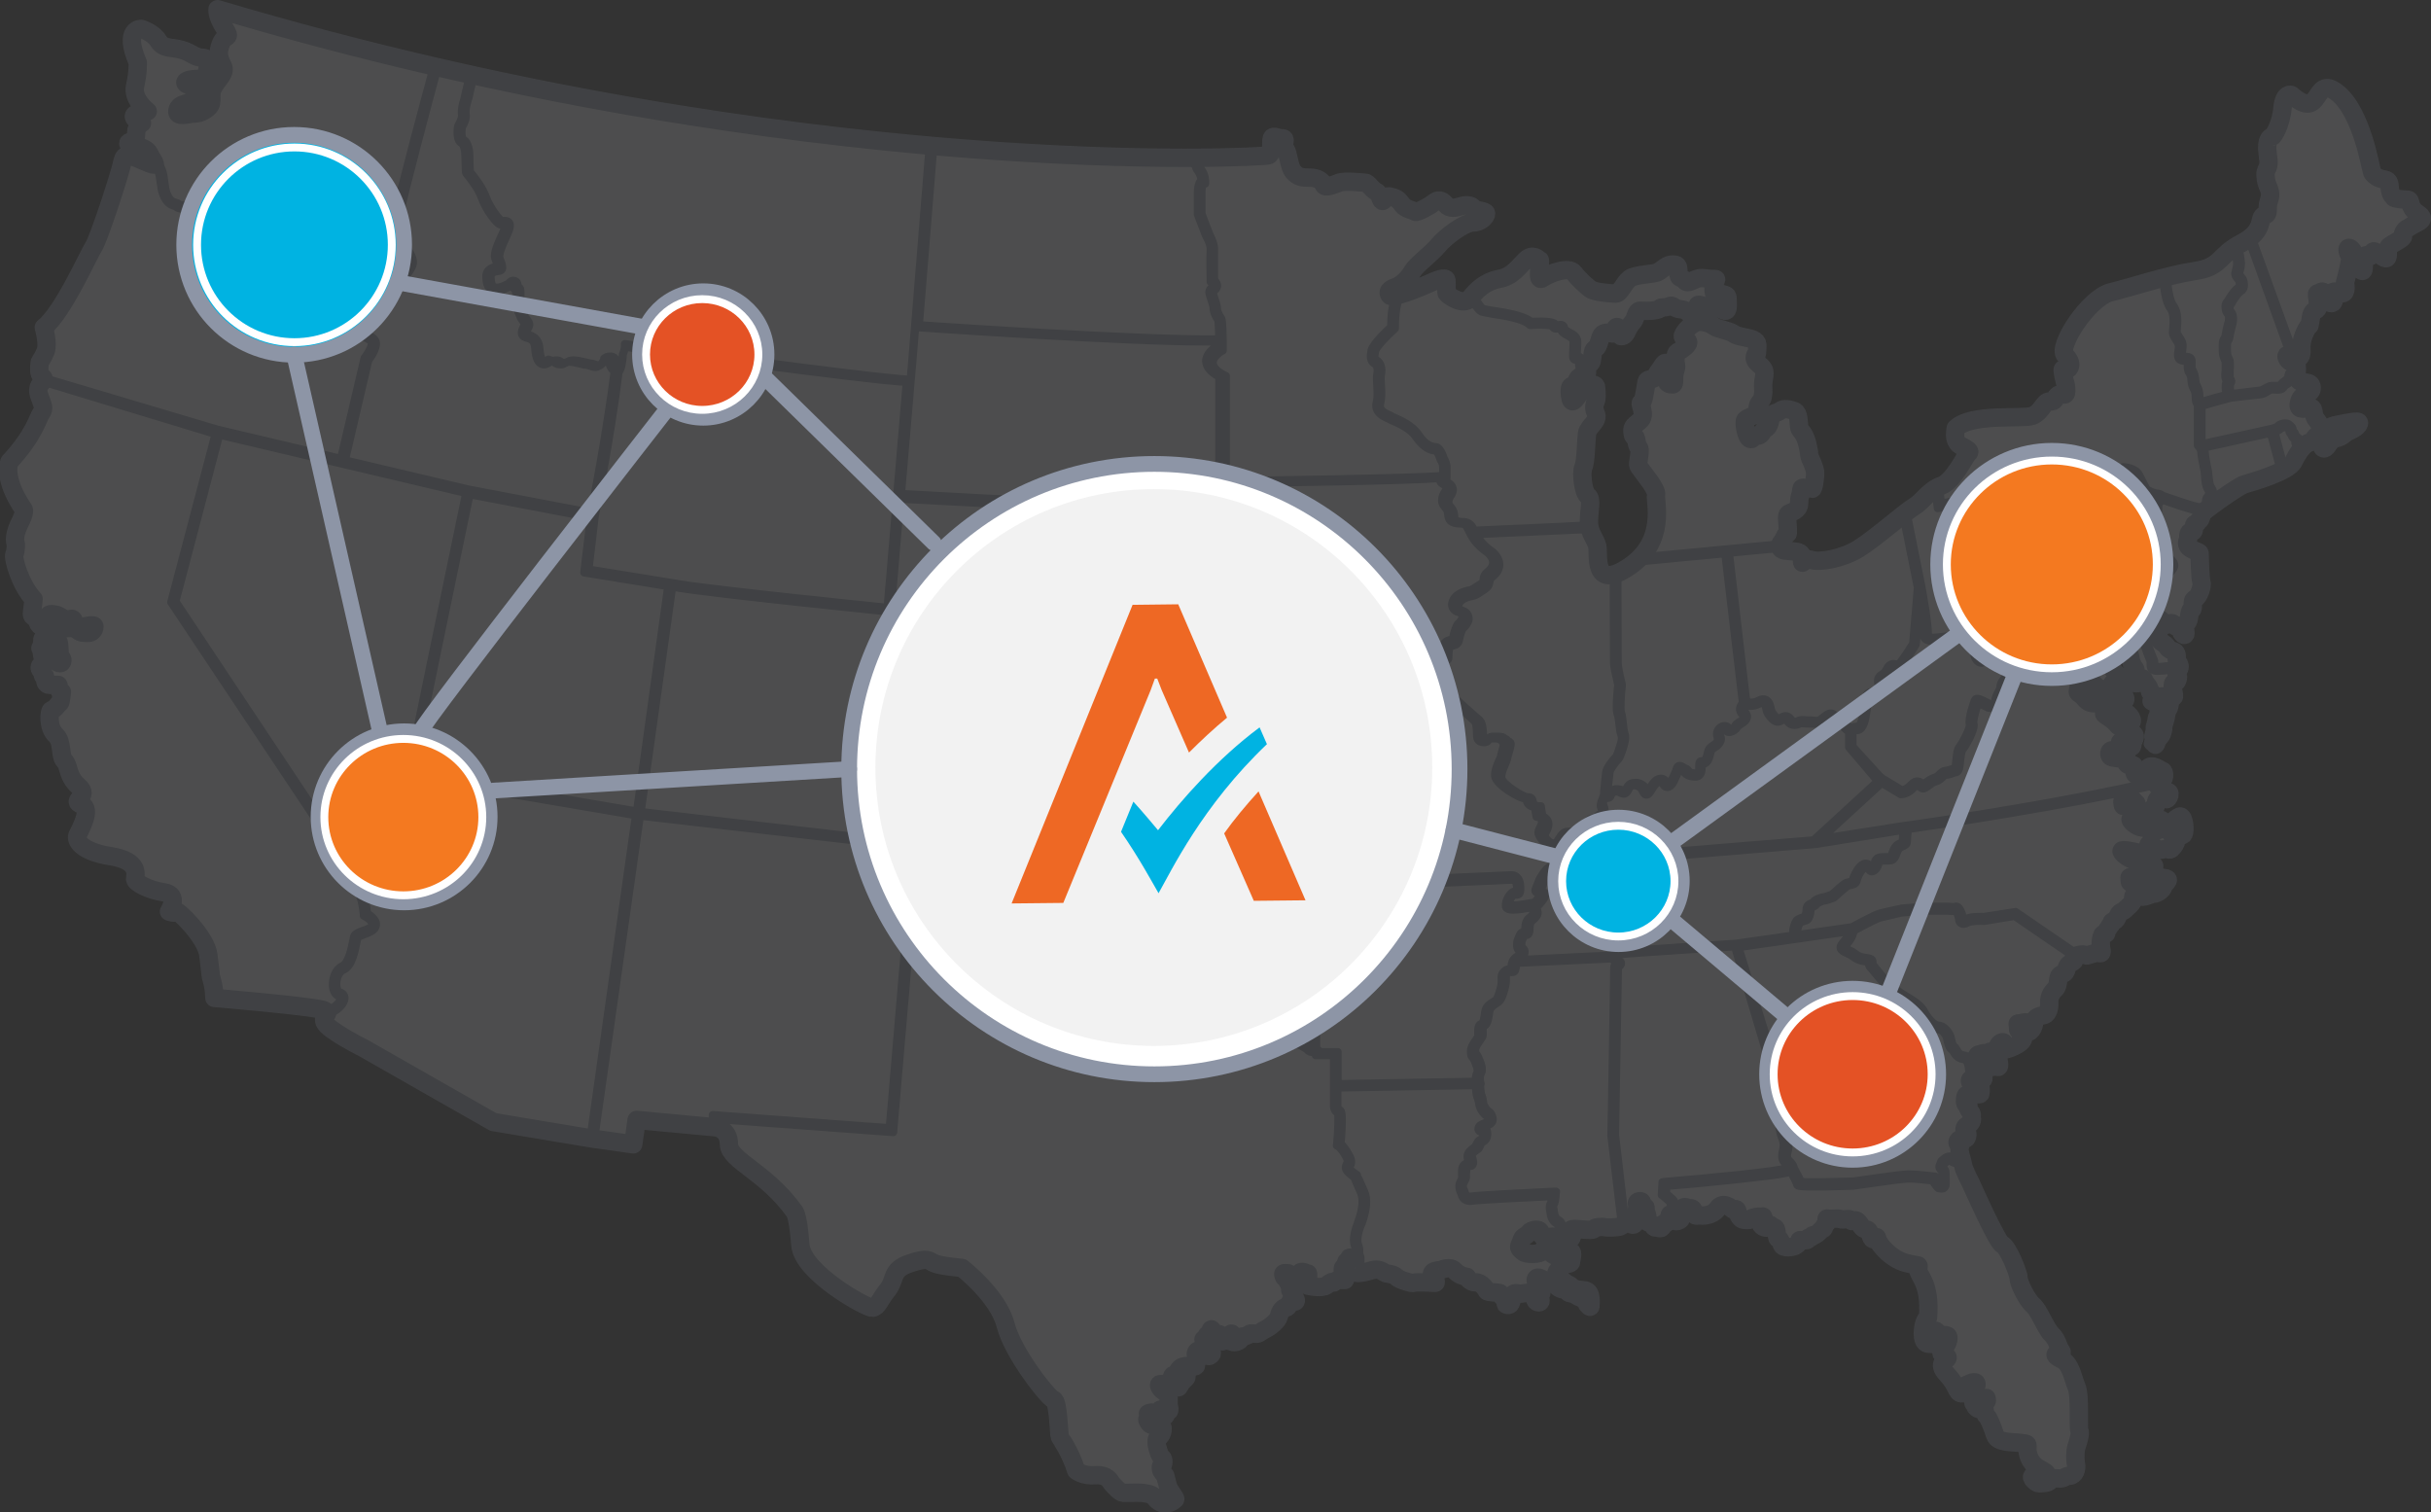 <?xml version="1.0" encoding="utf-8"?>
<!-- Generator: Adobe Illustrator 24.3.0, SVG Export Plug-In . SVG Version: 6.00 Build 0)  -->
<svg version="1.1" id="Layer_1" xmlns="http://www.w3.org/2000/svg" xmlns:xlink="http://www.w3.org/1999/xlink" x="0px" y="0px"
	 viewBox="0 0 926.4 576.3" style="enable-background:new 0 0 926.4 576.3;" xml:space="preserve">
<rect x="0" y="0" width="926.4" height="576.3" fill="#333333" stroke="none"/>
<style type="text/css">
	.st0{opacity:0.15;}
	.st1{fill:#E5E6EB;stroke:#8D95A6;stroke-width:7;stroke-linecap:round;stroke-linejoin:round;stroke-miterlimit:10;}
	.st2{fill:#E5E6EB;stroke:#8D95A6;stroke-width:3;stroke-linecap:round;stroke-linejoin:round;stroke-miterlimit:10;}
	.st3{fill:#FFFFFF;stroke:#8D95A6;stroke-width:6;stroke-linecap:round;stroke-linejoin:round;stroke-miterlimit:10;}
	.st4{fill:#F2F2F2;}
	.st5{fill:#F47920;stroke:#8D95A6;stroke-width:6;stroke-linecap:round;stroke-linejoin:round;stroke-miterlimit:10;}
	.st6{fill:#00B3E2;stroke:#8D95A6;stroke-width:6;stroke-linecap:round;stroke-linejoin:round;stroke-miterlimit:10;}
	.st7{fill:#E45225;stroke:#8D95A6;stroke-width:6;stroke-linecap:round;stroke-linejoin:round;stroke-miterlimit:10;}
	.st8{fill:#E5E6EB;stroke:#8D95A6;stroke-width:6;stroke-linecap:round;stroke-linejoin:round;stroke-miterlimit:10;}
	.st9{fill:none;stroke:#FFFFFF;stroke-width:3;stroke-linecap:round;stroke-linejoin:round;stroke-miterlimit:10;}
	.st10{fill:#00B3E2;}
	.st11{fill:#EE6824;}
</style>
<g class="st0">
	<path class="st1" d="M921.4,81.4c-4-2.6-2.1-5.3-4-5.3s-5.1-0.4-5.3-0.9c-0.2-0.5-0.9-0.6-1.3-2.7c-0.4-2.1,0.2-3.7-2.2-4.1
		c-2.4-0.3-4.2-1.6-4.7-2.9c-0.5-1.3-3.9-22.9-13.3-30.2c-9.4-7.3-5.4,11.4-17.4,0.9c0,0-2.8-1.2-3.4,5c-0.5,6.2-3.5,10.9-3.9,10.9
		c-0.4,0-2,0.5-1.9,4.5c0.2,4,0.9,5.1,0.2,7.1c-0.8,1.9-1.1,1.7-0.7,4.7c0.4,3,2.5,4.4,1.2,7.9c-1.2,3.5,0.4,5.4-1.9,5.8
		c-2.3,0.5,0.6,5.8-8.5,10.5c-9.2,4.7-7.5,9.2-18,10.7c-10.5,1.6-23.4,6-32,8.1c-8.5,2.2-20.5,20.9-17.3,24c3.2,3.2,1.7,5.3,0.5,5.6
		c-1.2,0.3-1.9-1.7-1.2,2c0.7,3.6,1.1,3.3,1.1,6c0,2.7-1.9,0.4-3.3,1.7c-1.4,1.3-0.6,2.4-3,2.3c-2.3-0.2-3,4.2-6.7,5.5
		c-3.6,1.3-23.2-1.1-29.1,4.7c0,0-0.6,3,0.1,4.6c0.7,1.5,1.4,1.9,2.7,2.5c1.2,0.6,3.1,1.8,2.1,2.3c-1,0.5-5.6,10.8-10.4,12.5
		s-6.9,5.9-10.4,8c-3.5,2.1-14.8,12.1-21.1,16c-6.3,3.9-15,5.3-17.9,4.3c-2.8-1-3.6,2.2-3.7,0.6c-0.2-1.6,1.2,0.4,0.3-1.8
		c-0.9-2.1-2.1-1.8-3.9-2.1c-1.8-0.3-4.5,0.1-4.7-1.7c-0.2-1.7,0.6-1.2,1.7-3.8c1.1-2.6,1.3,0.3,1.2-2.9c-0.1-3.2-0.7-5.3,0.3-6
		c1.1-0.6,4-1.1,4-3.9s0.5-2.6,0.7-4.1c0.2-1.4,0-2,1.2-1.8s2.4-0.4,3,0.3c0.6,0.7,1.3-4.4,1.2-6.3c-0.2-1.9-1.8-5.1-2-5.5
		c-0.2-0.4-0.4-4.1-1.6-7.2c-1.1-3-2.4-3-2.5-4.7c-0.2-1.7-0.1-5.1-1.7-5.8c-1.6-0.7-4.2-1.3-5.6-0.1c-1.4,1.2-3,0.2-3.6,3
		c-0.5,2.9-1.2,3.4-2.2,4c-1,0.6-1.1,2.9-3.4,2.4c-2.3-0.5-0.5,1.7-2.1,1.3c-1.6-0.4-2.6-6.5-1.9-7.3c0.7-0.7,1.4-0.8,2.7-1.5
		c1.2-0.7,2.7-0.4,2.1-2.7c-0.5-2.2,1.8-2.8,1.9-5c0.2-2.1,0.2-0.6,0.1-3.5s1-4.8,0.2-6.5c-0.8-1.7-3.5-2.6-3.4-4.5
		c0.1-2,0.9-0.1,0.9-2.6c0.1-2.5,0.6-3.8-2.7-4.7c-3.3-0.8-4.8-0.8-6.4-1.9c-1.6-1.1-6.2-1.8-7.3-2.7c-1.1-0.9-3.7-2-6.1-1.7
		c-2.4,0.4-5.4,3.7-5.8,5.2c-0.4,1.4,4,1.5,1,4.2s-3.7,1.3-3.8,4.5c-0.1,3.2,0.7,2.1-0.1,4.7c-0.9,2.6,0.1,5.2-1,5.2
		s-2.7-0.1-2.4-2.8c0.3-2.6,1.2-4.9,0.1-5.3c-1-0.4-1.1,0.5-2.8,2.8c-1.7,2.2-1.2,3.1-3.1,3.3c-1.9,0.3-1.6,0.5-2,2.7
		c-0.4,2.2-0.9,6.3-1.8,6.3s2.2,4.7-0.5,6.9c-2.7,2.2-3.1,2.5-2.7,4.9c0.4,2.4,1-0.4,1.5,3.1c0.5,3.4,1.5,0.9,1,5.1
		c-0.6,4.3-0.7,3.4,0.4,5.1s6.5,7.8,6,10.1c-0.5,2.4,4.1,17.5-10.2,27.2c-14.3,9.7-11.5-4.9-12.2-7.7c-0.7-2.9-3.2-5.2-3.2-9.3
		c0-4.1,1.3-8.9-0.4-9.9c-1.7-1-2.7-8.7-1.7-11c1-2.3,1-10.2,1.4-12.9c0.4-2.7,4.7-4.6,3.3-7.6c-1.4-3,0.3-4.4,0.3-6
		c0.1-1.6-0.1-2.9-0.2-4.1c-0.1-1.2-3.4-1.8-5.7,1.7c-2.3,3.6-3.7,5.6-4.2,1.7c-0.4-3.9,0.3-3.6,1.6-4.1s0.5-2.2,2.2-3.2
		c1.7-1,2.7,1.7,2.7-2.6s1.6-0.1,2-4.9c0.4-4.8,1.4-1.7,2.4-5.1c1-3.4,1.2-3.9,3-4.1c1.7-0.2,2.8,1,3-0.4c0.3-1.5,0.7-2.2,1.5-1.6
		c0.8,0.6,0.4,3.3,1.1,3.3s1.4-0.1,2.3-2.1c0.9-2,1.7-2.8,2.4-3.7c0.8-1,1-3.9,2.4-3.9s3.8,0.3,6.4-0.3c2.6-0.7,0.5-1,2.8-1
		s2.3-1.3,3.9-0.1c1.6,1.2,3.5,0.5,4.9,1.7c1.4,1.2,4,3.5,4.1,0.7c0.1-2.8-0.9-3.7,1.3-3.1s1.3,0.7,4.4,0.5c3-0.2,5.7,4,5.7-0.4
		c-0.1-4.4,0.2-3.6-2.3-4.4c-2.4-0.9-3.1,1.6-3.1-2c0-3.6,2.4-3.7-0.3-3.7s-4.3-0.8-6.4,0.1c-2.2,0.9-3.5,1.8-4.4,0.4
		c-1-1.4-2.3-0.1-2.3-2.9c0-2.8-0.3-3.1-2.3-3.1c-1.9,0-3.4,1.5-5.1,2.7c-1.7,1.2-8.9,0.9-11.2,2.7c-2.3,1.8-3.5,5.7-5.3,5.7
		c-1.8-0.1-8-0.5-9.6-1.7c-1.6-1.2-4.4-3.7-6.3-6.2c-1.8-2.5-9.1,0-11.9,2c-2.8,2-0.4-6.6-1.2-7c-0.8-0.3-2.5-2.5-5.2,0
		c-2.7,2.5-5,6.4-10.3,7.3c-5.2,1-8.5,4.2-11,7.4c-2.4,3.2-9-1.3-9-2.2c0-0.9,0.1-2.9,0-4.6c-0.1-1.7-3.7-0.2-7.2,1.4
		c-3.6,1.6-13.5,5.6-14.4,4.3c-0.9-1.3-0.4-2.3,2.2-3.2c2.6-1,5-3.5,6.5-6.1c1.6-2.6,7.1-6.5,9.8-9.8c2.7-3.3,10-8.7,13.1-8.7
		c3,0,5.1-2.2,5.1-3.4c0-1.2-4-1-4.6-1.9c-0.6-1-2.2-1.7-4.7-1c-2.5,0.8-4.6,1.2-6.1-0.6c-1.5-1.8-2.9-2-4.6-0.6
		c-1.7,1.4-6.5,3.9-7,3.4c-0.5-0.5-3.7-1-4.8-2.5c-1.1-1.5-1.7-2.4-3.6-3c-1.9-0.5-2.2-0.8-3.5,1c-1.3,1.7-1.1-2.3-3-3.2
		c-1.8-0.9-3-3.4-4.2-3.4c-1.2,0-7.7-0.8-9.8,0c-2.2,0.8-5.4,2.3-6,0.8c-0.6-1.5-2.3-2.7-5.3-2.7c-3,0-4.5-0.2-6.3-2.3
		c-1.7-2.1-1.7-6.9-3-8.7c-1.4-1.8,0.9-4-1.2-4c-2.1,0-3.9-1.7-4.1,0.8c-0.2,2.5,0.4,5-1.1,5.7c-1.6,0.7-177.5,10.7-400.5-55.7
		c0,0-0.4,2.4,2.6,7.1c3,4.7,0.2,2.2-1.3,6c-1.5,3.7-0.7,5.7,0.7,8.5c1.4,2.7-1.9,5-3.6,8.2c-1.7,3.2,0.2,5.5-1.7,7.5
		c-2,2-4.2,2.5-6,2.5c-1.7,0-6.5,1.7-6-1.2c0.5-3,5.2-2.7,6.5-3.7c1.2-1,6.8-4.2,3.1-4.7c-3.6-0.5-8.4-1.7-5.9-3
		c2.5-1.2,7.2,0.2,7.5-2.5c0.2-2.7,1.8-6-1.6-6.2c-3.4-0.2-3.6-1.7-7.9-3c-4.2-1.2-7-0.2-9-3.5c-2-3.2-6.5-4.5-6.5-4.5
		s-7-0.3-1.3,12.8c0,0,0.2,3.7-1,8.9c-1.2,5.2,4.8,9.7,4.8,9.7s-4.5,0.2-5.2,1.6c-0.7,1.4,3,2.9,3,2.9s-2.2,1.3-2.2,3.5
		c0,2.2-0.7,4.3-0.7,4.3s-2.3-1.2-2.3,0c0,1.2,6.5,0.5,8,3.8c1.5,3.3,4.8,6-2.3,2.8c-7.2-3.2-7.3-2.5-8.2,1.4
		c-0.8,3.9-8.8,28.5-10.7,31.3c-1.9,2.8-11.7,25.1-19,30.8c0,0,1.8,6.2,0.7,9c-1.1,2.8-2.1,3.8-2.2,4.1c-0.1,0.4-0.5,3.2,0,4.6
		c0.5,1.4,1.9,1.1,1.3,2.4c-0.6,1.3-2.8,2.2-1.5,6c1.3,3.7,2.1,4.6,0.7,6.6s-2.5,8.1-12.1,18.5c0,0-2.9,5.9,5.4,18.1
		c0,0,0.9,0.7-1.8,5.9C4.9,205,6,207.2,6,207.2s0.2,2.6-0.5,4c-0.7,1.4,2.2,11.7,7.3,17.1c0,0-0.3,3-0.6,5.2c-0.3,2.2,2,1.9,2,1.9
		s-0.3,3.3,2.2,3.4c2.5,0.1,2-3.6,2.2-4.4c0.2-0.7,3.1-0.2,3.7,0.2c0.6,0.4,2.8,1.6,3.5,1.6c0.7,0,2-1.2,2.4,0.6c0.4,1.9,2,2,3.1,2
		c1.1,0,4.7-1.1,4.7,0c0,1.1-0.9,2.5-2.5,2.4c-1.6-0.1-2.4,0.2-4-1c-1.6-1.2-2.3-0.8-4.2-0.8c-1.9,0-4.8-0.1-4.6,0.8
		c0.2,0.9,0.9,3.6,0.9,3.6s0.8-0.1,1,2.4c0.2,2.5,0.1,3.5,0.3,3.9c0.2,0.3,1.2,0.9,0.8,2.1c-0.4,1.1-2.1,0.4-2.4-0.4
		c-0.3-0.8-0.8-1.6-1.5-1.8c-0.6-0.2-0.6-1-1-1.8c-0.4-0.7-1.2,0.3-1.2-1.4c0-1.7,0.2-3.4-0.1-3.5c-0.3-0.1-1.5-0.5-1.4,1
		c0.1,1.6-0.7,2.7-0.7,2.7s0.5,0.8,0.6,2.1c0.1,1.2,0.3,0.6,0.3,2.1c0,1.5-0.2,2.1-0.8,2.4c-0.6,0.3-0.4,1.8,0.2,1.8
		c0.6,0,0.6,0.2,0.6,1.5c0,1.2,0.7,0.8,0.7,0.8s0.2-0.7,0.2,1.2s1.2,2.1,1.6,2.1c0.3,0,3.4,0,3.4,0s0.3,0.3,0.3,1.5
		c0,1.1,1.1,1.2,1.1,1.2s-0.4,4.2-0.8,4.2c-0.4,0-2,2.7-3.1,2.7c-1.1,0-1.5,6.8,1.5,9.5c2.9,2.7,1.5,8.1,3.4,9.9
		c1.9,1.8,0.9,5.8,5.4,9.7c4.5,3.9-3.3,5.4,1,6.9c4.3,1.5-0.7,10-1.5,11.8c-0.7,1.8,1.3,6.1,12.7,7.9c11.4,1.8,9.3,7.3,9.3,8.7
		s5.1,4.2,11.1,5.1c6,0.9,1.8,7.3,1.8,7.3s2.5,0.9,2.8,0c0.3-0.9,11.4,9.7,12.2,16.6c0.9,6.9,0.9,7.9,0.9,7.9s0.6,2.1,0.9,3.5
		s0.4,3,0.4,3l0.1,1.9c0,0,39.4,3.3,42,4.8c2.6,1.5-1,1.4,0,4.4c1,3,14.8,9.9,14.8,9.9l49.5,28.2l37.7,6.3l15.6,2.2l1.3-9.3l30,2.8
		c0,0,5.1,0.3,5.2,6.5c0.1,6.2,14.1,10.4,25.1,25.8c0,0,1.3,1.8,2.1,12.5c0.8,10.7,25.4,24.2,27.5,24c2.1-0.3,2.5-2.8,5.8-6.9
		c3.2-4.1,1-7.5,8.3-10c7.3-2.5,7.2-1,9.6,0c2.4,1,10.4,1.7,10.4,1.7s13.8,10.7,16.6,21.7c2.8,11,16.5,28.1,18.3,28.5
		c1.8,0.4,2.1,13.5,2.3,14c0.1,0.4,4.1,5.8,6.3,13c0,0,2.5,2.2,7.3,1.8c4.8-0.3,5.7,2.4,6.2,3s3.1,3.6,4.4,3.7
		c1.3,0.1,4.9-0.1,6.6,0c1.6,0.1,4.5,0.4,5.4,1.7c0.9,1.3,2.4,2.6,4.4,2.4c2-0.2,2.9-1.2,3.4-1.6c0.5-0.4-2.2-3.1-2.7-5
		c-0.5-2-1.1-4.1-1.1-4.1s-1.6-1.6-1.6-2.4c0-0.8-0.2-1.3,0.4-1.3c0.6,0,0.8-2.6,0-3.1c-0.8-0.5-1.2-2-1.7-3.7
		c-0.5-1.7-0.5-4.2,0.5-4.2s2.2-3.9,0.9-3.9c-1.3,0-4-0.5-4.5-1.2c-0.5-0.7-1.2-1.8-0.5-1.8c0.7,0,0.5-1.5,0-1.8
		c-0.5-0.3,1.3-0.6,1.3-0.6s0.1,0.6,0.7,0.6s1.9,1,2,0.3c0.1-0.7,0.2-2.5,1.1-1.9c0.9,0.6,0.6,2.4,1.2,2.4c0.6,0,0.9-2,0.9-2
		s1.3,0.8,0.8-1.4c-0.5-2.2,0.2-3.2-0.4-4.2c-0.6-1-0.3-1-1.7-1.9c-1.4-0.9-2.2-2.7-1.4-2.7c0.8,0,5.7-0.5,5.8,0.4
		c0.1,0.9,1.3,0.8,1.3,0.8s0.4-0.6,1.1-1.7c0.7-1.1,3-2.5,1.4-2.5c-1.6,0-3.6,1.6-4.5,1.1s-0.4-1.6,0.2-1.6c0.6,0,1.1-0.7,1.9-2
		s2.5-1.4,2.9-1.4c0.4,0,1,0.1,1.3,0.1c0.3,0,2.4,0.4,2.4-0.4c0-0.8,0.5-3,0-3.9c-0.5-0.8,0.7-2.2,1.2-1.6c0.5,0.6,1.4,0.2,1.4,0.8
		c0,0.6,1.3,0.8,1.3,0.8s0.8,0.7,1.4,0.2c0.6-0.5,0.8-0.2,0.6-1.9c-0.2-1.6-1.4-3.3-2.5-3.8c-1.1-0.5-0.5-0.4,0.2-1.1
		c0.6-0.7,0.2-1.1,1-1.1c0.8,0,0.8-2.7,1.4-2c0.6,0.6,0.1,3.4,0.6,3.9c0.5,0.4,1.7,0,1.4-1.1c-0.3-1.2,0.8-1.3,1.2-0.8
		c0.4,0.4,0,2.5,0.7,2.5s0.7-0.4,1.3-1.3c0.5-0.9,0.9-0.7,1.9-1.5c1-0.8,1.5,1.8,0.7,2c-0.8,0.1-1.7,0.7-0.8,0.7
		c0.8,0,0.8,0.7,2.6,0.2c1.8-0.5,1.4-2,2.2-2c0.8,0,2-0.4,2.5-0.9c0.5-0.5,1.8-0.1,2.8-0.1c1,0,2.4-1.4,3.6-1.9
		c1.2-0.5,4.5-3,4.9-4.9c0.4-1.9,1.6-3.4,2.6-3.2c1,0.3,1.5-2.3,1.8-2.3s1.9,0.3,2-0.2c0.1-0.5-0.7-2.1-1.1-2.2
		c-0.4-0.1-0.3-0.8-0.8-1.4c-0.5-0.7-0.1-2.2-0.4-2.5c-0.3-0.3-1-1.5-1.2-2c-0.1-0.5-0.9-0.6-1.1-1.3c-0.2-0.7-0.5-1.2,0.5-1.2
		c1,0.1,1.6-0.4,1.9,1.2s2.8,1,3.4-0.8c0.6-1.9,3.1-0.2,3.1-0.2s0.4-0.2,0.4,0c0,0.2,0,4.6,0,4.6s5.3,1.2,7.1-0.2
		c1.8-1.5,1.9-1.3,2.4-1c0.4,0.2,1-1,1.9-1c1,0,2.6,0,2.6,0s1-2,0-1.9c-1,0.2-0.8-1.8-0.8-2.4c0-0.7,0.7-0.7,0.9-0.7
		c0.2,0.1,0.4-0.6,0.4-1.5c-0.1-0.9,0.8-0.8,1.1-0.8c0.2,0-0.1-1,0-1.1c0.1-0.1,1.1-0.3,1.3-0.1c0.2,0.3,1,0.1,1.1,0.1
		c0.1,0-0.2,3.5-0.3,5s4.2,0.4,6.6-0.3c2.5-0.7,3.9,0.3,4.8,0.9c0.9,0.6,3.2,0.3,4.5,1.6c1.3,1.3,4.7,2,5.6,2.3
		c0.9,0.2,1-0.2,2.6-0.2c1.6,0,5.5,0.1,6.5,0.2s-0.5-2.6-0.9-2.9c-0.4-0.3-0.3-0.9,0.2-1.3c0.5-0.4,1.9-0.6,2.7-0.7
		c0.8-0.1,3.8-1.7,5.6,0.3s4.6,2.3,4.6,2.3s1.1,2.2,3.3,2.1c2.3-0.1,4,2.6,4.3,3.3c0.3,0.6,4.4,0.5,5,0.8c0.6,0.3,0.4,1.7,2.2,2.3
		c1.8,0.6-0.2,1.6,0,1.9c0.2,0.3,1.7,0.9,2.1-0.9c0.4-1.9-0.2-1.9,0.6-2.8c0.8-0.9,2-0.2,3.1-0.3c1.1-0.1,3.9-0.7,4.3,0.1
		c0.4,0.9,0.8,0.1,1,1.7c0.2,1.7,1.8,1.8,2.1,1.2c0.3-0.6-0.6-2.1-0.8-2.7c-0.2-0.6,1.2,1.2,1.2-1s-0.7-3-1.7-3.6
		c-1-0.6-0.6-2.7,1.7-1.4c2.3,1.2,3.7,1.1,4.5,1c0.9-0.1,0.6-0.2,0.9,1c0.3,1.2,2.1,2.2,3.3,2.1c1.2-0.1,0.9,0.3,1.4,1
		c0.5,0.7,1.8,0.3,3,1.2c1.2,0.9,2,0.8,2.7,1.4c0.8,0.6,1.3,1.2,2,1.3c0.7,0.1-0.6,0.7-0.3,0.9c0.4,0.3,1.3,1.6,1.2,0.2
		c0-1.4,0.2-1.8-0.2-3.6c-0.4-1.7-1.3-2.1-3.3-2.2c-2-0.1-3-0.6-3.8-1.3c-0.7-0.8-1.5-0.7-2.6-1.7s-1-0.6-1.7-1.6
		c-0.7-1-1.5-1.1-1.4-1.9c0.1-0.8,0.6-0.7,0.9-1s0.1-0.3,0.3-1.4c0.2-1.2,4.4-0.6,4.4-1.8s2.3-7.5-4.2-1.4c0,0-4.6-1.8-4.5-3.5
		c0.1-1.8-1.3-0.9-2.2,0.7c-0.9,1.6-6.4,1.4-7.4,0.4c-1.1-1-2-1.5-1.2-2.9c0.8-1.5,0.6-2.2,1.4-2.8c0.8-0.6,1.2-0.6,2-1.6
		c0.8-1.1,3.4-1.5,4.1-0.8c0.7,0.6,0.4,1.7,1.1,2.1c0.7,0.4,1.7,0.3,2.4,0.3c0.7,0,2.1-0.5,2.5,0.4c0.4,0.9-0.5,1.1,0.6,0.9
		c1-0.1,2.8,0.1,3.9-0.3c1.1-0.4,1.8-0.2,1.8-1.4c0-1.2-1.1-2.3,0.2-2.6c1.3-0.3,7.8,0.8,8.1,0c0.2-0.8,3.2-1,4.3-0.7
		c1,0.2,4.7,0.1,5.8-0.3c1.1-0.4,2.4-2.2,3.1-1.7c0.7,0.5,1.5,1.4,2.2,0.9c0.7-0.5,0.9-1,0.8-2.2c-0.1-1.2-0.2-1.8,0-2.4
		c0.2-0.6,0.7-2.6,0.3-3.4c-0.3-0.8,2-1.4,2-0.1c0,1.3,0.5,1.6,1,1.6c0.4,0,0.3-0.4,0.3,0.9s0.5,1.3,0.6,2.2
		c0.1,0.8-0.5,2.3,0.3,2.6c0.8,0.3,1.2,0.3,1.8,1c0.6,0.7,0.3,1,1.1,1c0.8,0,1.4,0.4,2.1,0.2s0.3-1.9,1.3-1.8c1,0.1,0.8-0.3,1.1-0.5
		c0.3-0.3,0.7-1.8,0.8-2.3c0.1-0.5,0-0.7,0.8-0.8c0.8-0.1,1.2-0.1,1.2,0.5c0,0.6-0.1,1.2,0,2c0.1,0.8,2.7-0.1,2.4-1
		c-0.3-1-0.3-2.8,0.2-3.3c0.5-0.5,0.8-1.1,2.1-0.6s2.3-0.3,2.6,1.7s1.1,1.2,2,1.3c0.9,0.1,4.9,0.4,7-2.6c2-3,5.2-0.2,5.8,0.3
		c0.6,0.5,1.5-1.1,1.9,1.1c0.5,2.1,1.4,2.8,2.6,2.9c1.2,0.2,2.4,0,2.6-0.5c0.3-0.5,2.8-0.9,3.5-0.7c0.7,0.2,1-0.8,1.2,0.8
		c0.2,1.6-1.1,0.7-1.1,1.9c0,1.2,2.6,2,3,1.1c0.3-0.9,0.6-1.1,1.2,0.1c0.5,1.2,1.2-0.9,1.7,1.3c0.4,2.2,0,0.9,0.3,2.4
		c0.3,1.5,0.6,0.1,1.2,1.4c0.6,1.3,0.4,0.2,0.6,1.6c0.3,1.5,4.3,1.2,5.6,0.2c1.2-0.9,0.8-2,1.4-1.9c0.7,0,1.6,0.2,2.5,0
		c0.9-0.2-0.1-1,1.2-1c1.4,0,0.4-1,1.4-0.9c1,0.1,1.5-0.8,2-1.1c0.5-0.3,0.6-0.9,1.3-1.1c0.7-0.3,0.7-0.6,0.8-1.2
		c0.1-0.7,1.1-1.1,1.1-1.6s-0.7-1.6,0.2-1.3c0.9,0.3,4.2-0.3,4.8,0.2c0.6,0.5,3.9-0.6,4.2,0.5c0.3,1.1,1.4-1.7,3.4,1.6
		c2,3.4,2.7,0.1,3.9,4c1.2,3.9,2.2-0.9,2.6,1.4c0.5,2.3,5.4,7.9,11.2,9.3c5.7,1.4,4.4,0,4.4,2.5c0,2.5,4.8,5,3.7,18.3
		c0,0-1.5,0.5-1.9,4.7c-0.4,4.2,1,5.2,2.1,5.2s2.9,0.4,2.8-0.4c-0.1-0.8-0.4-1.9-1.4-2.4c-1-0.5-3.1-1.6-1-1.6s2.1-1.4,3.2,0.3
		s4.1-0.2,4,2c-0.1,2.2-1.7,3.7-2.3,4.6c-0.6,0.9-0.5,1.8,1,2.1c1.5,0.3,1.1,1,0.2,1.7c-1,0.7-2.8,1.9,0.8,5.7
		c3.6,3.8,3.3,6.7,5.2,6.9c1.9,0.3,1.7-1.5,0.8-2c-0.8-0.6,1.5-1.3,2.3-1.7c0.8-0.4,1.4-0.6,2.2-0.5c0.8,0.1,0.6,2-0.4,2.1
		c-1,0.1-0.3,3.6-0.3,5.1c0,1.5,0.1,0.3,0.5,1.5s2.3,2.2,2.3,1.1c0-1,0.1-2.5,1-2.5c1,0,1.1-2.4,1.3-0.8c0.3,1.5-1,0.3-1,1.8
		c0.1,1.5,0.1,3.8,1,4.6c0.9,0.8,2.2,4.3,3.2,7.3c1,2.9,6.6,2.5,9.7,2.9c3.1,0.3,2.6,0.4,2.6,2.2c0,1.7,0.6,5.1,3.9,7.2
		c3.4,2.1,3.4,1.7,3.4,2.7c0,1,0.7,1.7,0,1.7c-0.7,0-3.2-1.4-3.9-1.4c-0.8,0-2.1,0-1.5,1.1c0.6,1.1,1.9,1.9,2.4,1.9
		c0.4,0,0.9,0,2.7-0.2c1.8-0.2,2-2.1,4.5-1.7c2.5,0.4,2.7-1,4.6-1s2.8-2.6,2.4-4.4c-0.4-1.8-0.3-5.1,0.1-6.4
		c0.4-1.3,1.8-5.1,1.2-6.4c-0.6-1.3,0.4-13.2-1.1-16.7c-1.5-3.5-2.1-8.8-5.8-10.5c-3.7-1.7-1.7-2.4-1.1-2.4c0.5,0,2,0.4,0.8-1.1
		c-1.1-1.5-1-3.6-3.4-6s-4.6-8.9-7.1-11.1c-2.5-2.2-5.5-8.6-5.5-10.4c0-1.8-4.1-11.9-6.2-12.7c-2-0.8-12-23.4-12.1-23.6
		c-0.1-0.2-2.5-4.8-2.7-6.2c-0.2-1.4-2-6.4-1.4-7.1c0.6-0.7-1.5-1.4-0.7-2.6s2.3-0.8,2.9-0.8c0.6,0,1.2-2.6,0.1-2.9
		c-1.1-0.3-0.2-2.2,0.7-2.3c0.9-0.1,1.9-1.8,1.6-2.5c-0.3-0.6,0.4-1.4-0.5-2.5c-0.9-1.1-1.5-2.4-0.8-2.4c0,0,0,0,0,0
		c-0.4-0.1-1.3-0.3-1.3-1.7c0-2,0.3-2.5,1.1-2.7c0.9-0.2,1.7-0.2,2.4-0.2s2.4,0.6,2.4-0.2c0-0.8,0.6-2.7-1.3-3.1
		c-1.9-0.4-2.9-0.8-2.7-1.8c0.1-1,3-0.5,3.6-0.3c0.6,0.2,1.6,0.3,1.5-0.5c-0.1-0.8,0.7-3.6-0.1-4.4c-0.8-0.8,0.9-1.6-0.7-2.4
		c-1.6-0.8-1.6-0.7-1.6-1.5s1-0.9,1.4-0.9s1.4-1,1.4,0.3c0,1.3-0.3,1.1,0.3,1.9s1-0.4,1.3,0.9c0.3,1.3,0.1,1.3,0.7,1.3
		s0.9,0.8,1.6,0.3c0.7-0.4,1.8,1.2,1.7-0.8c-0.1-2-0.7-2.7-2.1-3.2c-1.4-0.6-2.4-1.3-1.4-1.6c1-0.3,3.2,1.1,3.2-0.1
		c0.1-1.3-0.6-1.5,0.1-2.5c0.7-1.1,2.2-1.5,2.2-0.3c0,1.2-0.6,2.4,0.7,2c1.3-0.3,7.2-2.4,6.4-4.8c-0.8-2.5-2-1.6-1.9-3.3
		s-0.6-1.8,0.4-1.8c1,0,3.3-1,3.3,0.1c0,1.1-0.4-0.8-0.4,2c0,2.7,2.8,0.3,2.8-2.3s2.7-2.6,4-3s1.9-2.9,1.8-4.1
		c-0.1-1.3,0-3.7,2.1-5.6c2.1-1.9,0.4-5.3,2.8-5.9c2.4-0.6,1-2.8,2.9-3.9c1.9-1.1,1.9-1.1,1.6-2c-0.3-1,2.8-1.8,3.9-1.5
		c1.1,0.3,0.8,0.5,1.6,0.2c0.8-0.3,3.1-1.1,4.1-0.8c1.1,0.3,1.1-0.3,0.8-1.8c-0.3-1.5-0.2-3.2,0.1-4.1c0.4-1,0.2-1.4,1.3-1.4
		c1,0,0.1-0.5,1-1.7c1-1.2,0.3-0.8,1.1-1.5c0.8-0.7-0.1-1.4,1.3-1.7c1.5-0.3,1.4-2.9,2.9-3.5c1.5-0.6,1.3-0.9,2.4-1.8
		c1.1-0.9,2.1-2,2.1-3c0-1-0.3-1.4,1-1.4c1.2,0,1.7,0.6,3,0.4c1.3-0.1,2.9-1.1,3.9-1.1c1.1,0,3.3-1.4,3.6-2.7
		c0.3-1.3,3.1-2.7,0.8-3.2c-2.4-0.5-3.2-0.3-4.2,0.6c-1,1-2.6,2.6-4.3,1.7c-1.7-1-5.1,0.3-5.1-1.1c0-1.4-0.6-1.7,0.8-1.7
		c1.5,0,2.5,0.1,3.8-0.1c1.2-0.1,3.2,1.2,3.2-1.4c0-2.6,2.8-2.2,0.8-3.2c-2-1-4.5-1-7.1-1.7c-2.6-0.8-6-3.7-4.1-3.8
		c1.9-0.1,6.7,1.2,7.5,1.3c0.8,0.1,2,2.1,2-0.3s0-3.9,1.1-3.4s1.3,1.6,2.9,2.1c1.5,0.5,2.4-0.6,3.6-0.1c1.2,0.5,1.6-0.3,2.7-1.8
		c1-1.5,0-4,1-4c1,0,2.1,1.4,2.5-0.6c0.4-2-0.2-7-2-5.9c-1.8,1-1.9,1.3-1.9,3.2c0.1,1.9-1,3-1.5,2.7c-0.6-0.3,0.5-1.4-1-2.9
		c-1.5-1.5-3.6-3.1-4-1.4c-0.4,1.7,2.1,3.7-0.4,3.6c-2.5-0.1-3.1-1-5.1-1.1c-1.9-0.1-5.2-2.6-4.4-3.5c0.8-0.8,1-4.7-0.5-5.6
		c-1.5-0.9-2.4,1.9-2.6,0.4c-0.3-1.5-0.1-2,0.8-2c1,0,3.1-0.8,3.6,0.8c0.6,1.5,0.8-0.8,1,2c0.2,2.8-1.1,3.9,0.3,4.1
		c1.5,0.2,1.3,0,2.6,0s2.2-3.5,3.5-3.7c1.3-0.2,0.6-1.5,1.1-2.9c0.6-1.4,2.7-1.6,3.4-0.6c0.7,1,2.4-2.2,1-2.6
		c-1.4-0.4-6.3-2.9-3.5-3.6c2.7-0.8,2.1-4.2,1.4-4.4c-0.7-0.1-4.1-3.2-5.9-0.8c-1.8,2.4-4.9,3.5-4.8,1c0.1-2.5-0.1-2.6-1.8-2.4
		c-1.7,0.1-1-1.6-2.2-2.1c-1.2-0.6-4.4-0.6-5.1-1.1c-0.7-0.5-0.8-2.5,0.6-2.5c1.5,0,2.1-0.6,2.6,0c0.3,0.3,0.9,0.2,1.4,0.2
		c0.5,0,1,0.2,1.1,1c0.1,1.6,1-1.1,0.1-2.1c-0.9-1-2.4-0.3-2.1-1.2c0.3-0.9-0.9-1,0.7-1c1.6,0.1,1.6-0.3,2.5,0.7
		c0.9,1,1.4,1.6,1.4,0.1s2.1-2.8-0.1-4.4c-2.1-1.6-4.1-0.9-6.1-3.4c-2-2.5-5.6-3.5-4.3-4.1c1.3-0.6,5.8,1.6,6.8,2.7
		c1,1,1.2,2.3,2.8,1.4c1.6-0.9,0.3-3.6-2.7-4.8c-3-1.2-2.1-1.7-5.5-2.7c-3.3-1-6.8,1-9-2c-2.3-2.9-3.3-1.3-2.4-4.2
		c0.9-2.9,0.2-4.7,2.2-5.3c2-0.6,2.6,1,1.5,2.6c-1.1,1.6-1.5,1.4-1.2,2.7c0.3,1.3,0.5,0.7,2,0.1c1.5-0.6,1.4-2.3,1.8-0.7
		c0.4,1.6,0.3,2.1,1.4,2.1c1.1,0-1-1.9,1.2-1c2.2,0.9,1.5,0.5,2.1,1.8c0.5,1.2,2.3,0.1,3.1,0.3c0.8,0.2,1-0.6,1.8,0.5
		c0.8,1.1,1.7,2.8,1.9,1.2c0.2-1.7-4.8-3.7-5-5.3c-0.2-1.7,1.7-0.2,2.1-0.9c0.4-0.7,0.1-1.9-0.6-3.3c-0.7-1.4-2.3-2.1-1.9-5.6
		c0.4-3.5,0.2-5.2-0.8-5.7c-1.1-0.5-1.4,0-2.2-1.7c-0.8-1.8,0.5-2,1.4-2c0.9,0,3.2,1.1,2.3-0.8c-0.8-1.9-0.5-2.5,0.2-2.5
		s1.8,1.7,1.7-1c-0.1-2.7-0.8-3.6,0.5-3.4c1.4,0.2,2.5-2,2.5,0.1c0,2.1,0.1,2.9,1,2.9c0.9,0,2.2-2.1,2-0.1c-0.2,2-1.7,2.3-2.9,2.3
		c-1.2,0-1.6,0.8-1.4,2.3c0.2,1.5,1,0.9,1.4,3.5c0.4,2.5-1,2.1,0.3,2.7c1.3,0.6,1.3,4,1.9,4.8c0.5,0.8-0.5,0.9,0.8,1.7
		c1.3,0.8,0.3,3.4-0.7,3.4c-1,0-1.6,1.7-0.6,2.1c1,0.3,1.9,0.7,3,0.4c1.1-0.3,1.5-2.9,2.2-1.1c0.7,1.8,1.8,2,2.1,3.9
		s1.1,0.1,1.3,2.1c0.2,2.1-1.6,2.1,0.2,2.1c1.8,0,1.6,1.3,2.1-0.7c0.5-1.9,1.6-1,1.6-1s0.3,0.3-0.6,2.1c-0.9,1.8-0.4,2.1-1,2.9
		c-0.6,0.7,0.2,0.8-0.5,2.2c-0.7,1.4-0.2,0.6-0.7,2.7c-0.5,2.1-0.6,1-0.4,2.7c0.1,1.7-0.1-0.7-0.6,2.5c-0.5,3.3-0.5,1.6,0.1,2.1
		c0.6,0.4,0.5,2.1,1.1,0.1c0.6-2,1.7-1.8,2.3-4c0.6-2.1-0.2-1.1,0.7-3.7s0.4-2.7,1.1-4.4c0.7-1.6,0.4,0.1,0.9-2.5
		c0.4-2.6,0.7-2.7,1.5-2.7c0.7-0.1-1.1-4.5,0-5.4c1.1-0.9,1.1,0.3,1.6-1.6c0.5-1.8-1.3-1.2-0.1-2.7c1.2-1.6,0.9-2.5,0-3.7
		c-0.9-1.2,0.6-3.4-1.7-4.1c-2.3-0.7-2-1.6-3.1-2.5c-1.1-0.9-2.1-1.1-2.3-2.6c-0.2-1.5-1.5-0.5-2.1-1.8c-0.6-1.3-0.9-2.1-1.8-3.7
		c-1-1.6-3.4-3.3-3.3-4.1c0.1-0.7-0.2-2.4,0.2-3.2c0.4-0.7,0.9,0.4,1.3-0.8c0.4-1.3,1.6-2.9,1.6-1.3s-0.5,2-0.1,3.6
		c0.4,1.6,0.5,3,1.5,3c1,0,0.7,1,1.9,1c1.2,0,1.3,0.2,2.1,1.1c0.9,0.9-0.4,1.4,1,1.4s2.5-1.7,3.6,0c1.1,1.7,2.3-0.1,2.4,1.7
		c0.1,1.8,1.8,2.8,1.8,1.5c0.1-1.3-1-3.5,0.4-4c1.4-0.5,0.7-4.6,1.9-5s-0.3-3.5,1.3-4.2c1.6-0.7,3-5,2.5-6.4
		c-0.5-1.5-0.7-10.2-0.7-10.9s-3.8-1.3-4.5-2.9c-0.7-1.6,0.2-1.8,0.2-3.2c0-1.4,0-1.6,0.8-2.2c0.8-0.5,1.3,0.5,1.3-1
		c0-1.6,0-1.8,0.8-2.1c0.9-0.3,0.7-1,1.3-1.2s0.7-1.9,1.3-2.8c0.5-0.9,13.5-10.2,15.8-10.9c2.3-0.7,16.9-4.7,18.8-8.7
		c1.9-4,4.4-7,6.2-7.3c1.7-0.3,2.1-3.7,3.7-2.3c1.6,1.4,0.3,4.6,1.7,4.6s2-3.4,4.6-3.9c2.6-0.4,2.9-1.9,5.6-3
		c2.7-1.1,4.2-3.3,2.3-3.3c-1.9,0-6,0.9-8.4,1.4c-2.4,0.6-2.3,1.6-3.9,1.3c-1.6-0.3-1.6-1.6-3.2-3.6c-1.6-2-0.3-4.9-2.7-4.4
		c-2.4,0.4-4.7,1.1-3.7-2.4c1-3.6,4.9-2.3,4.7-5.3c-0.1-3-4.2-1-5.3-3.2c-1.1-2.1,0.7-6.3-1.6-6.3s-3.3-2.9-2.3-2.9s1.1-0.4,2.4,0.6
		c1.3,1,3.2,1,2.9-2.9c-0.3-3.9,2-7.9,2.7-8.7c0.7-0.9,0.1,1.3,0.9-3.2c0.7-4.4,2.9-1.6,2.7-4.9c-0.1-3.3-0.7-4.4-0.1-4.4
		c0.6,0,2.1-1.6,2.3,0c0.1,1.6,1.9-1.7,1.9,0.9c0,2.6,0.6,3.3,1.6,2.6c1-0.7-0.9-4.2,0.6-4.2c1.4,0,1.1,0.9,3,0.7c1.9-0.1,1-4,1-4
		s1.6-6.2,1.9-8.3c0.3-2.1-0.6-2.3-0.9-4c-0.3-1.7,1.4-1.3,2.3,0.7c0.9,2-0.6,5.2,0.9,5.2c1.4,0,3,4.6,3-0.6s1.3-3.2,2.4-3.2
		c1.1,0,0.3-2.9,2.4-1.4c2.1,1.4,4.3,3.7,4.3,0.9c0-2.9-0.1-3,1.6-4c1.7-1,4.4-2.4,4.2-3c-0.3-0.6,0.3-2.7,2.1-3.3
		C920.6,84.7,925.4,84,921.4,81.4z"/>
	<g>
		<path class="st2" d="M564.6,118.8c0.6,0.2,1.8,0.4,4.1,0.8c4.4,0.7,11.7,1.8,14.1,4.1l0.2,0.2l0.3,0c3.9-0.3,7.7-0.1,8.3,0.4
			c0.4,1.3,1.8,1,2.4,0.8c0.2-0.1,0.6-0.1,0.7-0.1c0,0,0,0.1,0,0.2c0.2,1.3,1.4,2,2.7,2.7c1.3,0.7,2.2,1.3,2.2,2.1
			c0,0.9,0,2.1-0.1,3.2c-0.1,2.5-0.2,3.4,0.4,3.8c0.2,0.1,0.5,0.2,0.7,0.2c0.7,0.1,1.2,0.2,1.1,1.6c-0.1,2,1.8,3.6,3.2,4.6
			c0.1-0.3,0.2-0.9,0.2-1.8c-1-0.8-1.9-1.8-1.8-2.8c0.1-2.7-1.6-3-2.4-3.1c0,0,0,0,0,0c0-0.5,0-1.6,0.1-2.4c0.1-1.1,0.1-2.3,0.1-3.3
			c-0.1-1.7-1.6-2.6-3-3.3c-0.9-0.5-1.8-1-1.9-1.5c-0.1-0.5-0.3-1-0.6-1.2c-0.6-0.4-1.3-0.2-1.9-0.1c-0.2,0-0.5,0.1-0.7,0.1
			c-0.2-0.7-1.1-1.4-5.4-1.5c-1.7,0-3.4,0.1-4.1,0.1c-2.9-2.4-9.9-3.5-14.6-4.2c-1.7-0.3-3.3-0.5-3.7-0.7c-0.8-0.4-2.4-2.8-3.5-4.9
			c-0.4,0.4-0.7,0.8-1,1.3C561.7,115.6,563.3,118.2,564.6,118.8z"/>
		<path class="st2" d="M813.9,234.8c0.1,0.3,0.1,0.5,0.2,0.8C814.1,235,814.1,234.8,813.9,234.8z"/>
		<path class="st2" d="M837.4,193.1c-2.8-0.5-11.7-3.7-13.5-4.3c-0.3-0.5-1-0.6-1.5-0.7c-2-0.2-3.9-1.3-4.4-1.7
			c-0.4-0.7-1.9-3.7-2.9-5.6c-1.3-2.5-5.6-2.8-5.8-2.8l-0.1,0l-69.5,13.9l-0.7-6.3c-0.5,0.2-1,0.5-1.4,0.8l0.8,7.3l70.9-14.2
			c1.1,0.1,3.7,0.6,4.5,2.1c1.1,2.1,3,5.7,3,5.8l0.1,0.2l0.2,0.1c0.1,0.1,2.5,1.7,5.3,2c0.1,0,0.1,0,0.2,0c-0.1,0.1-0.2,0.2-0.2,0.3
			c-0.5,0.6-1.1,1.3-1.2,2.1c-0.1,0.6-0.1,1.2-0.1,1.7c0,1-0.1,1.1-0.3,1.2c-1.5,0.5-2.5,1.7-2.6,3.1c-0.1,0.9,0.2,1.5,0.5,2
			c0.2,0.3,0.4,0.7,0.5,1.1c0.1,0.4,0,0.5-0.2,0.9c-0.2,0.4-0.5,1-0.6,2.2c0,0.5-0.1,0.9-0.2,1.3c-0.3,1.2-0.2,1.9,1.4,2.7
			c0.5,0.3,0.8,0.4,1.1,0.5c0.4,0.2,0.4,0.2,0.8,0.9c0.1,0.1,0.2,0.3,0.3,0.5c0.8,1.4,1.6,1.7,2.2,2c0.3,0.1,0.5,0.2,0.8,0.5
			c0.3,0.3,0.6,0.5,0.9,0.8c0.7,0.6,1.5,1.2,1.6,1.8c0,0.3-0.4,1.1-2.5,3.2c-0.3,0.3-0.4,0.4-0.5,0.6c-0.4,0.5-1.5,1.8-2.4,3
			c-1,1.2-1.5,1.9-3,1.9c-2.5,0.1-4.3,1-4.8,2.4c-0.4,1.1-1.1,1.6-2.3,1.8c-1.5,0.2-55.7,11.8-59.5,12.6c-1.6-0.2-4.3-0.5-5.1,0.6
			c-1.1,0.7-9.3,1.6-10.5,1.6l-0.1,0c-0.5,0-1.1,0-1.5-0.4c-0.3-0.3-0.4-0.7-0.4-1.4c0-1.7-0.3-3.4-0.4-4.7
			c-0.1-0.7-0.2-1.2-0.2-1.5c0-0.9-1.5-9.3-1.8-11.2l0,0l-5.7-28.3c-0.4,0.3-0.9,0.7-1.3,1l5.5,27.4l-1.8,21.4
			c-2.2,3.5-4.8,7.4-5.7,8.1c0,0,0,0-0.1,0c-0.9-0.4-3-1.2-4.3,1.7c-0.6,1.2-1.2,1.5-1.7,1.9c-0.5,0.3-1.2,0.7-1.5,1.7
			c-0.2,0.8,0,1.8,0.2,2.7c0.2,0.7,0.4,1.8,0.1,1.9c-0.4,0.2-1.1,0.3-1.7,0.3c-1.1,0-2.3,0.1-2.9,1.1c-0.5,0.8-0.6,1.9-0.8,3.7
			c-0.2,1.3-0.3,3-0.8,4.9c-0.3,1.3-0.9,3.5-1.8,3.5c0,0,0,0,0,0c0,0-0.1,0-0.1,0c-0.2,0-0.7,0.1-1.4,0.4V277l-1,0.6
			c-0.1,0-0.5-0.1-1.3-1.1c-0.8-1.1-2-1.2-2.8-1.2c0,0,0,0-0.1,0c-0.9,0-0.9-0.1-1-0.4c-0.4-1.5-0.9-2.4-1.7-2.8
			c-0.4-0.2-1-0.4-1.7-0.1c-0.6,0.2-1.3,0.7-2,1.3c-0.7,0.6-1.8,1.4-2.3,1.4c-0.8-0.1-1.7-0.1-2.7-0.2c-0.7,0-1.6,0-2.5-0.1
			c-1.3-0.1-1.8,0.1-2.3,0.4c-0.2,0.1-0.3,0.2-0.9,0.2c-0.9,0-1.1-0.2-1.5-0.7c-0.2-0.3-0.6-0.6-1-1c-1.1-0.8-2.2-0.3-2.9,0.1
			c-0.4,0.2-0.8,0.4-1.1,0.4c-0.8,0-2.5-2.3-2.7-3.1c0-0.1,0-0.2-0.1-0.4c-0.2-1-0.5-2.9-1.9-3.6c-0.8-0.4-1.8-0.3-2.9,0.3
			c-2.2,1.2-3.9,0.6-4.6,0.3c0-0.7-0.1-1.3-0.2-1.6l-6.4-55l20.3-1.9c0-0.1-0.1-0.2-0.1-0.4c-0.1-0.5,0-0.9,0.1-1.1l-52.8,5
			c-0.5,0.6-1.1,1.1-1.7,1.7l32.7-3.1l6.5,55.1l0,0.1c0.2,0.8,0.2,1.7,0.1,1.9c0,0.1-0.1,0.2-0.2,0.3c-0.5,0.7-1.7,2.3,0.5,4.4l0,0
			c0.1,0.1,0.4,0.4,0.4,0.8c0,0.1,0,0.2-0.3,0.5c-0.5,0.5-1,0.8-1.5,1.1c-0.8,0.5-1.5,0.9-1.8,1.7c-0.3,0.6-1.4,1.1-1.8,1.1
			c0,0,0,0,0,0c-0.1-0.1-0.1-0.2-0.2-0.2c-0.3-0.4-1-1.2-2.3-1c-0.8,0.1-1.5,0.6-2,1.3c-0.5,0.7-0.6,1.5-0.5,2.3
			c0.1,0.3,0.2,0.6,0.2,0.9c0.2,0.7,0.3,1-0.4,1.8c-0.4,0.5-0.9,0.8-1.3,1.1c-0.8,0.5-1.7,1.1-2,2.6c-0.2,1-0.7,3.2-1.5,3.3
			c-0.2,0-0.4,0-0.5,0c-0.3,0-0.7,0-1,0.3c-0.3,0.4-0.3,0.8-0.3,1.8c0,0.2,0,0.5,0,0.8c0,1.1-0.2,1.6-0.4,1.7
			c-0.4,0.3-1.3,0.1-2.1,0c-1.1-0.2-1.3-0.5-1.5-0.8c-0.2-0.3-0.5-0.8-1.3-1c-0.3-0.1-0.6-0.3-0.9-0.5c-0.5-0.3-1-0.6-1.6-0.4
			c-0.5,0.2-0.7,0.7-0.8,1.1c-0.3,1.1-1.2,3-2.1,4.7c-0.4,0.8-0.9,1.1-1,1.1c-0.1,0-0.2-0.1-0.2-0.2c-0.6-0.9-1.5-2-2.8-1.9
			c-1.5,0.1-2.7,1.2-4.2,3.9c-0.3,0.5-0.5,0.8-0.7,1c0-0.1-0.1-0.2-0.1-0.3c-0.1-0.2-0.2-0.5-0.4-0.7c-0.8-1.4-2.8-2.5-4.4-2.3
			c-1.4,0.1-1.9,0.3-2.7,1.3c-0.2,0.3-0.4,0.6-0.6,1c-0.4,0.9-0.6,1-0.7,0.9c-0.3-0.1-0.5-0.2-0.7-0.3c-0.5-0.3-0.9-0.4-2-0.5
			c-1.8-0.1-3.1,1.3-3.4,2.5c-0.1,0-0.2,0-0.4,0c0-0.2,0.1-0.4,0.1-0.6c0-1,0.5-5.9,0.8-8.2c0.1-1,1.5-3.1,3.5-5.3
			c0.7-0.8,1.9-4.8,2.1-5.7l0-0.1c0.4-1.6,0.6-2.4,0-4.2c-0.2-0.6-0.4-2-0.5-3.2c-0.2-1.6-0.3-3.2-0.7-4.3c-0.5-1.5,0-7.5,0.2-9.4
			c0.1-0.7,0.1-1,0.1-1.1c0-0.3-0.1-0.8-0.5-2.3c-0.5-2-1.1-5-1.1-6.2c0-1.6-0.1-24.4-0.1-33c-0.5,0.2-1,0.3-1.5,0.4
			c0,8.8,0.1,31.1,0.1,32.6c0,1.3,0.7,4.3,1.2,6.5c0.2,0.8,0.4,1.8,0.4,2c0,0.1,0,0.5-0.1,1c-0.4,4.1-0.7,8.5-0.1,10.1
			c0.4,1,0.5,2.5,0.7,4c0.1,1.4,0.3,2.8,0.6,3.6c0.5,1.3,0.4,1.8,0,3.3l0,0.1c-0.5,1.8-1.5,4.7-1.8,5.1c-1.4,1.5-3.7,4.3-3.9,6.1
			c-0.2,1.8-0.8,7.2-0.8,8.4c0,0.3-0.3,0.9-0.5,1.5c-0.4,1-0.9,2.1-0.7,3.2c0.1,0.4,0.3,0.8,0.4,1.1c0.3,0.6,0.3,0.8,0,1.4
			c-0.1,0.2-0.2,0.3-0.2,0.3c0,0-0.1,0-0.1,0c-0.5,0-1.1,0.1-1.6,1c-0.2,0.3-0.5,0.4-1.2,0.5c-0.6,0.1-1.3,0.1-1.9,0.7
			c-1,1-0.8,1.8-0.6,2.7c0.1,0.3,0.1,0.6,0.2,0.9c0.2,1.1,0.6,1.7,0.9,2.2c0.1,0.2,0.2,0.4,0.3,0.5c0,0,0,0.2-0.2,0.4
			c-0.3,0.3-0.6,0.5-1,0.5c-0.5,0-0.6,0-0.7-0.1c-0.1-0.1-0.4-0.3-0.8-0.4c-0.3-0.1-0.6-0.1-0.9-0.2c-0.8-0.1-1.2-0.2-1.3-0.6
			c-0.6-1.7-3.2-1.6-4.6-1.4c-1.3,0.2-2.8,2.7-3.8,4.6c-0.7-0.2-1.3-0.3-1.3-0.3c-1.4-0.2-2.6-1.8-2.9-2.9c-0.1-0.3,0.2-0.8,0.5-1.4
			c0.4-0.8,0.9-1.7,0.9-2.9c0-1.7-1.3-2.7-2.3-3l-0.6-3.9l-0.6,0c-2-0.1-2.2-0.8-2.4-1.7c-0.2-0.7-0.4-1.8-1.9-1.7
			c-1.8,0.1-9.8-5-10.1-7.3c-0.2-1.6,0.6-3.3,1.2-4.8c0.4-0.9,0.8-1.8,1-2.7c0.1-0.7,0.4-1.6,0.7-2.5c0.6-2.2,0.8-3,0.5-3.5
			c-0.1-0.2-0.3-0.3-0.6-0.4l-0.1,0c-0.1,0-0.1,0-0.2,0c-0.2-0.6-0.7-0.9-1.2-1.1c-0.1-0.1-0.2-0.1-0.3-0.2
			c-0.2-0.4-0.8-0.5-2.1-0.6c-0.8,0-1.8,0-2.5,0c-1,0.1-1.4,0.7-1.5,1c-0.1,0.3-0.2,0.3-0.7,0.3c-1.1,0-1.2-0.2-1.2-1.7
			c0-1.1-0.1-4.7-1.3-5.8c-0.2-0.2-0.9-0.8-2.2-1.9c-2.3-2-7.6-6.7-8.2-7.6c-0.1-0.5-0.4-1.1-0.8-1.9c-0.4-0.9-1.1-2.2-1.9-4.3
			c-1-2.6-1-5.5-0.8-6.9c0.1,0,0.2,0,0.4,0c0.2,0,0.4,0,0.6-0.1c0.9-0.2,1-0.8,1-1l0-0.1c0-3.2,0.4-4,0.6-4.2c0.1-0.2,0.6-0.3,1-0.4
			c0.9-0.2,2.3-0.6,2.5-2.4c0.2-1.7,1.1-3.8,1.4-4.2c0.3-0.2,0.8-0.7,1.3-1.4c0.4-0.6,0.9-1.4,0.9-2.1c0-0.7,0-2.6-2.6-3.4
			c-1.3-0.4-1.4-1.3-1.4-1.5c0.4-2.9,3.8-3.6,5.6-4c0.5-0.1,0.8-0.2,1-0.3c0.6-0.3,1.2-0.6,2-1.2c0.4-0.3,0.9-0.6,1.5-1
			c1.4-0.9,1.6-1.6,1.8-2.6c0-0.3,0.1-0.6,0.2-1c0.1-0.5,0.6-0.8,1.1-1.3c0.9-0.8,2-1.7,2.4-3.6c0.7-3.2-2.4-5.7-2.5-5.8l0,0
			c-3.7-2.5-5.2-4.8-6.2-6.7c6.1-0.3,34.2-1.5,44.5-2c-0.1-0.5-0.2-1-0.2-1.5c-10.7,0.6-40.8,1.9-45.1,2.1c-0.8-1.7-1.6-3.2-4.1-3.3
			c-3.4-0.1-3.4-0.8-3.5-2.3c0-0.3,0-0.5-0.1-0.8c-0.1-1.1-0.7-1.9-1.2-2.5c-0.5-0.6-0.9-1.1-0.9-2c0-1,0.4-1.6,0.8-2.3
			c0.4-0.6,0.8-1.3,0.9-2.2c0.1-1.8-1.7-2.8-2.3-3.2c0,0,0,0-0.1,0c-0.1-0.3-0.2-0.9-0.2-1.5l0.2,0c0,0,0-2.1,0-3.9
			c0-1.7-0.7-2.9-1-3.4c0-0.1-0.1-0.1-0.1-0.1c0,0,0,0,0-0.1c-1-2.9-2-4.3-3.3-4.3c-0.8,0-3.5-0.3-6.3-4.6c-2.3-3.5-6.8-5.5-9.1-6.5
			c-0.5-0.2-1-0.4-1.2-0.6c-0.2-0.1-0.5-0.3-0.8-0.4c-2.3-1-4.1-2.1-3.5-4.5c0.6-2.3,0.4-4.7,0.3-6.9c-0.1-1.5-0.2-2.9,0-4
			c0.5-2.6-0.2-4.7-1.8-5.6c-0.5-0.3-1-0.8-0.4-3.4c0.3-1.6,4.6-6,7.3-8.4l0.2-0.2v-0.3c0-5.8,0.9-9.6,1.6-11.5
			c-0.7,0.1-1.3,0.2-1.6,0.1c-0.7,2-1.5,5.5-1.5,11.1c-1.4,1.3-7,6.5-7.5,9c-0.4,2-0.5,4.1,1.2,5c1,0.6,1.4,2.1,1,4
			c-0.2,1.2-0.1,2.7,0,4.3c0.1,2,0.3,4.4-0.2,6.4c-1,3.8,2.5,5.4,4.3,6.2c0.3,0.1,0.6,0.3,0.8,0.4c0.3,0.2,0.8,0.4,1.3,0.6
			c2.2,1,6.4,2.8,8.5,5.9c0.8,1.2,3.8,5.3,7.5,5.3c0,0,0.8,0.1,1.9,3.3c0,0.1,0,0.1,0,0.1c0,0.1,0.1,0.2,0.2,0.4
			c0.3,0.4,0.8,1.3,0.8,2.6c0,1.2,0,2.5,0,3.2c-9,1-74.9,1.9-82.7,2v-40l-0.4-0.2c-3-1.5-4.6-3.2-4.6-4.8c-0.1-2.5,3.4-4.5,3.4-4.5
			l0.4-0.2v-2.8l0,0l0-0.7c-0.1-8.3-0.5-8.7-0.7-8.9c-0.3-0.4-1.5-2.3-1.5-3.7c0-1-0.5-2.5-1-3.9c-0.3-0.9-0.6-1.8-0.6-2.2
			c0-0.2,0-0.2,0.4-0.5c0.3-0.3,0.8-0.6,1.1-1.3c0.5-1.1-0.3-2.2-1-2.9c0-1.7-0.1-9,0-11.3c0.1-2.3-0.9-4.2-1.5-5.5
			c-0.2-0.3-0.3-0.6-0.4-0.9c-0.5-1.1-2.6-6.7-2.9-7.6c0-0.8,0-4.6,0-8.1c0-2.6,0.6-3.2,0.8-3.3l0.6,0l0-0.7c0-0.1,0.1-2.7-1.7-5
			c-0.6-0.8-1-2.2-1.2-3.6c-0.5,0-1,0-1.5,0c0.3,1.6,0.7,3.4,1.6,4.5c1,1.3,1.3,2.8,1.3,3.6c-0.6,0.4-1.3,1.6-1.4,4.5
			c0,3.9,0,8.2,0,8.2l0,0.1l0,0.1c0.1,0.3,2.5,6.6,3,7.8c0.1,0.3,0.3,0.6,0.5,1c0.6,1.2,1.5,2.9,1.4,4.8c-0.2,2.6,0,11.4,0,11.7
			l0,0.4l0.3,0.2c0.4,0.3,1,0.9,0.8,1.3c-0.1,0.3-0.3,0.5-0.6,0.7c-0.4,0.3-1,0.8-1,1.7c0,0.6,0.3,1.4,0.7,2.7
			c0.4,1.2,0.9,2.6,0.9,3.4c0,1.8,1.3,3.9,1.8,4.6c0.2,0.7,0.3,4.1,0.4,7.3c-29.2,0.4-106.6-4.9-114.4-5.4l5.5-67.8
			c-0.5,0-1-0.1-1.5-0.1l-7.2,88.7c-15.3-0.7-107-13.4-108-13.5l-0.9-0.1l0,0.9c0,1-0.5,2.6-0.8,3.1l0,0.1l0,0.1
			c-0.3,3.8-0.7,5.1-1,5.6h-0.2c-0.3-0.2-1.1-1.2-1.2-2.9c0-0.9-0.5-1.7-1.3-2c-1.1-0.4-2.5-0.1-3.1,0.4c-0.3,0.3-0.5,0.7-0.3,1.1
			c0,0.4-0.9,1.5-1.6,1.8c-0.3,0.1-1.3-0.2-1.8-0.4c-0.6-0.2-1.1-0.4-1.6-0.4c-0.3,0-1.1-0.2-1.9-0.4c-1.6-0.4-3.6-0.8-4.9-0.8
			c-1.4,0-2,0.5-2.5,0.8c-0.3,0.2-0.3,0.2-0.4,0.2c-0.9,0-1.4-0.1-1.8-0.5c-0.9-0.8-2.6-0.4-3.1-0.3l-0.1,0L209,137
			c-0.6,0.4-1.4,0.9-1.9,0.6c-0.4-0.2-1.2-1.1-1.5-4.8c-0.3-4-2.7-4.7-4.1-5.2c-0.3-0.1-0.6-0.2-0.8-0.3c-0.5-0.2,0.2-1.5,0.6-2.3
			c0.1-0.2,0.2-0.4,0.3-0.6c0.5-1.1-0.3-2-0.9-2.8c-0.3-0.3-0.6-0.7-0.7-1c-0.4-1-1.4-3.4-1.7-4c0.2-6.1,0-6.5-0.1-6.6
			c-0.2-0.5-0.7-0.7-1-0.8c0,0,0,0,0,0c0,0,0-0.1,0-0.1c0.1-0.5,0.2-1.8-1.2-2.1c-1.1-0.3-1.8,0.5-2.2,1.1c-2.7,1.4-4.6,1.8-5.6,1.2
			c-0.7-0.4-1.1-1.4-1.2-3.3c-0.1-2.1,1.3-2.5,2.9-2.7c0.3,0,0.5-0.1,0.7-0.1c0.3-0.1,0.5-0.3,0.7-0.6c0.4-0.8-0.1-2.2-0.8-3.9
			l-0.1-0.3c-0.4-1.1,0.4-3.7,2.8-8.8c1.2-2.5,1.4-4,0.8-4.8c-0.6-0.8-1.8-0.7-2.5-0.6c-0.1,0-0.3,0-0.4,0c-0.8-0.6-4.2-4.6-5.9-9.1
			c-1.3-3.5-3.7-6.6-5.1-8.4c-0.4-0.5-0.9-1.1-1-1.4c-0.1-0.8-0.2-5-0.2-6.2c0-0.5-0.1-4.7-2.3-5.9c-0.3-0.2-0.9-0.9-0.6-4.3
			c0-0.1,0-0.2,0-0.2c0-0.1,0.2-0.3,0.2-0.5c0.6-1,1.6-2.9,1.3-4.9c-0.2-1.6,0.3-3.4,0.7-4.8c0.1-0.5,0.3-0.9,0.4-1.3
			c0.2-0.9,1.1-5,2-8.6c-0.5-0.1-1-0.2-1.5-0.3c-0.8,3.6-1.8,7.7-2,8.6c-0.1,0.4-0.2,0.8-0.3,1.2c-0.5,1.6-1,3.5-0.8,5.4
			c0.2,1.5-0.7,3.1-1.2,4c-0.3,0.5-0.4,0.8-0.4,1.1c0,0,0,0.1,0,0.2c-0.2,2-0.2,4.8,1.4,5.7c1,0.6,1.5,3,1.5,4.6
			c0,1.2,0.2,5.7,0.2,6.4c0,0.4,0.3,0.8,1.3,2c1.4,1.8,3.6,4.7,4.8,8c1.9,5.2,5.8,9.6,6.7,10c0.3,0.2,0.7,0.1,1.2,0
			c0.8-0.1,1-0.1,1,0c0,0,0.4,0.5-0.9,3.3c-3.1,6.5-3.4,8.6-2.8,10l0.1,0.3c0.2,0.5,0.8,1.9,0.8,2.5c-0.1,0-0.1,0-0.2,0
			c-1.2,0.2-4.5,0.6-4.2,4.3c0.1,1.7,0.4,3.7,2,4.5c1.5,0.9,3.8,0.4,7.2-1.3l0.3-0.1l0.1-0.3c0,0,0.2-0.5,0.5-0.5c0.1,0,0.1,0,0.1,0
			c0,0.1,0,0.3,0,0.5c0,0.2,0,0.4,0,0.5c0,0.8,0.7,1.1,1,1.2c0,0,0,0,0.1,0c0.1,0.8,0,3.6,0,6.1l0,0.2l0.1,0.2c0,0,1.3,3.1,1.7,4.1
			c0.2,0.5,0.6,0.9,0.9,1.4c0.4,0.5,0.8,1,0.7,1.3c-0.1,0.2-0.2,0.3-0.3,0.5c-0.6,1.2-1.7,3.3,0.1,4.2c0.3,0.2,0.7,0.3,1.1,0.4
			c1.4,0.4,2.8,0.9,3,3.9c0.3,3.5,1,5.4,2.4,6c0.9,0.4,2.1,0.2,3.3-0.7c0.6-0.2,1.4-0.2,1.5,0c0.8,0.8,1.8,0.9,2.8,0.9
			c0.6,0,1-0.2,1.3-0.5c0.3-0.2,0.7-0.5,1.6-0.5c1.1,0,3.1,0.4,4.6,0.8c1.2,0.3,1.8,0.4,2.2,0.4c0.2,0,0.7,0.2,1.1,0.3
			c0.9,0.3,2,0.7,2.9,0.4c1-0.4,2.6-2,2.6-3.2c0.3-0.1,1-0.3,1.4-0.1c0.2,0.1,0.4,0.2,0.4,0.7c0.1,2.2,1.2,3.8,2.2,4.2c0,0,0,0,0,0
			c-3.1,24.1-8,49.4-8.9,54l-46.8-8.9l-47-11.1l8.9-38.1c0.5-0.6,2.5-3.3,2.9-5.8c0.3-1.9-1.2-2.8-2.4-3.5c-0.9-0.5-1.4-0.8-1.4-1.3
			c0-1.9,0.8-3.9,1-4.2c0.2-0.2,16-18,16.8-21.6c0.4-1.7-0.3-3.8-2.2-6.1c-0.7-0.9-1.5-1.7-2.3-2.5c-0.1-1.4-0.5-8,0-12.2
			c0.5-3.9,10.6-41.8,14.1-54.8c-0.5-0.1-1-0.2-1.5-0.3c-3.6,13.2-13.7,50.9-14.2,55c-0.4,3.5-0.2,8.3-0.1,10.9
			c-0.7-0.6-1.2-1-1.7-1.4c-4-3-24.8-7.8-52.1-6.7c-0.5-0.1-1.1-0.3-1.3-0.4c-0.3-0.6-1-0.6-4.3-0.5c-1.8,0-4.7,0-5.4-0.2
			c-0.7-1-3-3-6.8-3.3c-1.3-0.1-3.2-0.1-5-0.1c-2.3,0-5.7,0-6.2-0.4c-0.4-0.4-0.9-0.6-1.4-0.7c-1-0.3-2.2-0.7-3.3-3.4
			c-0.5-1.2-0.7-2.7-0.9-4.3c-0.4-3.3-0.9-6.9-4.2-8.8c0.7,1.2,1,1.9-0.4,1.5c2.3,1.6,2.7,4.4,3.1,7.4c0.2,1.6,0.4,3.3,1,4.6
			c1.3,3.3,3,3.9,4.2,4.3c0.4,0.1,0.6,0.2,0.8,0.4c0.7,0.7,2.8,0.8,7.3,0.8c1.7,0,3.5,0,4.8,0.1c3.4,0.3,5.3,2.1,5.7,2.7
			c0.4,0.8,1.8,0.9,6.7,0.8c1.2,0,2.7,0,3.2,0c0.3,0.3,0.9,0.6,2.3,0.9l0.1,0l0.1,0c26.6-1.1,47.5,3.6,51.2,6.4c4,3,7.8,7.2,7.2,9.8
			c-0.7,2.9-15.3,19.7-16.5,20.9c-0.7,0.7-1.5,3.1-1.5,5.2c0,1.4,1.2,2,2.2,2.6c1.3,0.7,1.8,1.1,1.7,1.9c-0.4,2.4-2.7,5.2-2.7,5.3
			l-0.1,0.1l-9,38.4l-47-11.1L17,144.1c0.1,0.2,0.1,0.4-0.1,0.8c-0.1,0.2-0.2,0.4-0.4,0.6l65.6,19.9l-16.9,64.1l70.9,106.4
			c-0.1,0.8-0.2,3.2,0.9,5.3c1.1,2.1,1.6,7.3,1.6,7.4l0,0.4l0.4,0.2c1.2,0.6,3.4,2.3,2.8,3.5c-0.4,0.9-2,1.5-3.5,2
			c-1.6,0.6-3,1.1-3.4,2.2c-0.1,0.4-0.2,1-0.4,1.8c-0.5,2.7-1.7,8.4-4.1,9.5c-2.5,1.1-3.7,4.5-3.6,7.3c0.1,2.2,1,3.7,2.4,4.2
			c0.6,0.2,0.7,0.6,0.6,0.8c-0.1,1.3-2.1,3.6-5.6,4.8c0.9,0.6,0.4,1-0.1,1.6c4.3-1.3,7.1-4.2,7.2-6.4c0.1-1.1-0.6-2-1.7-2.3
			c-0.8-0.3-1.3-1.3-1.4-2.8c-0.1-2.3,0.9-5.1,2.7-5.8c3.2-1.3,4.3-7.1,5-10.5c0.1-0.7,0.3-1.4,0.4-1.7c0.1-0.4,1.5-0.9,2.5-1.3
			c1.7-0.6,3.7-1.4,4.3-2.8c1.1-2.4-2-4.5-3.2-5.2c-0.1-1.3-0.6-5.5-1.7-7.6c-0.9-1.7-0.8-3.9-0.7-4.5c0.3-0.4,1-1.5,1.5-2.8l0,0
			c0.1-0.2,1.2-3.9,0.9-12.4c-0.3-7.5,0.9-8.3,1.2-8.6c0,0,0.1-0.1,0.1-0.1c0.4-0.1,1.9,0.3,2.6,0.6l0.2,0.1
			c0.9,0.5,1.9,0.9,2.8,0.9c0,0.1,0.1,0.2,0.1,0.2c0.2,0.7,0.6,1.9,2.1,2c1.6,0.1,2-0.8,2.2-1.3c0-0.1,0.1-0.2,0.1-0.3
			c0.3-0.1,3.1-1.5,2.9-4.9c-0.1-1.2,0.3-2.1,0.6-2.9c0.3-0.8,0.7-1.6,0.6-2.7c0-0.8,0.3-1.4,0.6-2.1c0.4-0.8,0.8-1.6,0.6-2.6
			c-0.2-0.8-0.1-1.4,0-2c0-0.3,0.1-0.7,0.1-1l85.6,14.6L225,433.6l0.9,0.1l0.6,0.1l17.4-122.9l0,0l0,0l104.2,12l-9.1,107l-67.4-5
			l-0.2,4.4l1.4,0.1c0,0,0,0,0.1,0l0.1-2.9l67.4,5l8.4-98.1c6.9,0.7,45.8,3.2,51.8,3.6v6l-1.4,24.5l0,0c0,2.2,0.1,8.2-0.1,9.3
			c-0.2,1.5,1,2,1.8,2.4c0.3,0.2,0.7,0.3,0.9,0.5c0.2,0.2,0.5,0.5,0.9,0.9c1,1,2.3,2.5,4,2.9c1.6,0.4,2.8-0.2,3.7-0.8
			c0.4-0.2,0.8-0.5,1.2-0.5c0.6-0.1,1.5,1.1,1.8,1.5c0.1,0.1,0.1,0.2,0.2,0.2c0,0.2,0,0.6-0.1,0.8c-0.2,1.4-0.2,2.1,0.1,2.5
			c0.4,0.5,1.1,0.5,2.1,0.6c0.7,0,1.4,0.1,2.2,0.2c0.6,0.1,1,0.3,1.3,0.5c0.5,0.3,1.1,0.5,2.2,0.4c1.9-0.1,4,0.3,4.3,0.7
			c0.3,0.6,0.8,1,1.4,1.2c0.6,0.2,1.4,0.2,2-0.1c0.1,0,0.2-0.1,0.3-0.2c0.8-0.5,2.6-1.4,4.3-0.7c1.5,0.7,1.6,0.9,1.9,1.7
			c0.1,0.2,0.2,0.5,0.3,0.8c0.4,1,1.3,2.3,2.4,2.8c0.5,0.2,1.1,0.2,1.6,0c0.4-0.2,0.7-0.5,1.1-0.8c0.5-0.5,1-1,1.6-1
			c0.4,0,1,0.4,1.5,1.1c1.8,2.2,4,1.4,5.1,0.9c0.2-0.1,0.4-0.1,0.5-0.2c0.1,0.7,0.5,1.2,1.1,1.4c1.2,0.5,2.9-0.3,3.3-0.5
			c0.2-0.1,0.3-0.3,0.6-0.7c0.6-1,1.1-1.6,1.4-1.8c0.1,0.2,0.2,0.3,0.3,0.5c0.7,1.3,1.3,1.8,4,1.6c1.7-0.1,1.7-0.1,2.1,0.3
			c0.3,0.3,0.7,0.7,1.5,1.2c2.3,1.6,4,1.6,5.3,1.6l0.2,0c1.2,0,1.5-0.7,1.6-1.2c0.1-0.4,0.3-0.7,1-1c1-0.5,2.1-0.5,3.2-0.4
			c0.6,0,1.3,0.1,1.9,0c0.6-0.1,1.3-0.4,2-0.6c0.5-0.2,1.3-0.5,1.6-0.5c0,0,0,0,0,0c0.4,0.6,1.2,1.2,2.3,1.4c0.7,0.1,1.8-0.1,3-1.2
			c0.7-0.7,1.3-1,1.9-1c0.4,0,0.6,0.2,0.8,0.4c0.3,0.3,1.3,0.9,3.9,2.3c1.9,1,5,2.6,5.4,3.1c0.6,0.9,1.7,1,2.3,1c0.4,0,0.6,0,0.6,0
			l0,0c0.1,0,0.3,0,0.3,0c0,0,0.1,0.1,0.1,0.4l0,0.8h6.9l0,19.4c0,0.8,0.4,2.1,1.5,2.5c0.4,1.2,0.1,7-0.3,11.9l-0.1,0.6l0.5,0.2
			c0.1,0.1,1.4,0.9,3.2,4.3c0.7,1.3,0.4,1.9,0.1,2.5c-0.8,1.6-0.6,2.6,2.8,5c0.3,0.6,1.1,2.6,2.6,6c0.7,1.7,1.2,5-1.1,11.2l-0.1,0.2
			c0,0.1-0.1,0.2-0.1,0.4c-0.6,1.7-2.1,5.6-1,8.5c0.7,1.7,0.1,3.3-0.4,4.2c0,0,0.1,0,0.1,0.1c0.2,0.3,1,0.1,1.1,0.1c0,0,0,0.3,0,0.7
			c0.6-1.1,1.5-3.2,0.5-5.6c-0.9-2.4,0.5-6.1,1-7.4c0.1-0.2,0.1-0.3,0.2-0.4l0.1-0.2c1.9-5.3,2.3-9.5,1-12.3
			c-1.8-4.1-2.7-6.1-2.7-6.2l-0.1-0.2l-0.2-0.1c-1.5-1-2.4-1.8-2.7-2.3c-0.1-0.2-0.1-0.4,0.2-0.8c0.4-0.7,1-1.9-0.1-3.9
			c-1.5-2.9-2.8-4.2-3.4-4.7c0.1-1,0.3-3.4,0.4-5.8c0.3-6.4-0.2-7-1-7.2c-0.5-0.1-0.6-1.1-0.6-1.2v-7.2l52.7-0.9
			c0,1.2,0.1,3.6,0.7,4.9c0.3,0.8,0.4,1.4,0.5,2c0.1,0.6,0.2,1.2,0.5,1.8c0.5,1,1.3,2.3,2.3,2.9c0.3,0.2,0.7,0.8,0.8,1.4
			c0.1,0.3,0,0.6-0.1,0.7c-0.2,0.2-0.8,0.5-1.3,0.7c-1,0.4-2.1,0.8-2.4,1.8c-0.1,0.4-0.1,0.7,0.1,1c0.2,0.4,0.7,0.5,1,0.5
			c0.4,0.1,0.7,0.1,0.7,1.1c0,1.3-0.4,1.5-1,1.9c-0.4,0.2-0.8,0.4-1.1,0.9c-0.2,0.3-0.3,0.7-0.5,0.9c-0.2,0.5-0.4,0.9-0.8,1.2
			c-0.1,0.1-0.2,0.1-0.3,0.2c-0.9,0.7-2.3,1.7-2.3,3.2c0,0.6,0.2,1.2,0.3,1.7c0.1,0.2,0.2,0.5,0.2,0.8c-1.7,0.1-2.6,1.2-2.6,3
			c0,0.7,0,1,0,1.2c0,0.4,0,0.5,0.1,1.2c0,0.3-0.2,0.7-0.4,1.2c-0.3,0.6-0.7,1.2-0.7,2c-0.1,1.2,0.3,2.2,0.6,2.8
			c0.1,0.2,0.2,0.4,0.2,0.5c0.6,2.6,2.8,2.8,4.5,2.5c2.6-0.4,25.4-1.5,30.1-1.7c-0.1,0.8-0.2,1.8-0.4,2.2c-0.1,0.2-0.1,0.3-0.2,0.5
			c-0.3,0.6-0.5,1.2-0.3,2.4c0.1,0.4,0.1,0.8,0.2,1.1c0.1,0.8,0.2,1.7,0.9,2.8c0.5,0.9,1.1,1.2,1.6,1.5c0.4,0.2,0.5,0.3,0.6,0.7
			c0.1,0.4,0.1,0.7,0.1,1c0,0.7,0.1,1.5,0.8,2.4c0.4,0.5,0.6,1.1,0.6,1.7c0.5,0,1,0,1.5,0c-0.1-0.7-0.3-1.8-1-2.6
			c-0.5-0.6-0.5-0.9-0.5-1.6c0-0.3,0-0.7-0.1-1.2c-0.2-1.1-0.8-1.5-1.3-1.8c-0.4-0.2-0.7-0.4-1.1-1c-0.5-0.9-0.6-1.4-0.7-2.2
			c0-0.4-0.1-0.8-0.2-1.3c-0.2-0.8-0.1-1,0.1-1.4c0.1-0.2,0.2-0.4,0.3-0.7c0.3-0.9,0.5-3.2,0.5-3.5l0.1-0.8l-0.8,0
			c-1.1,0.1-28.1,1.3-31.1,1.8c-2.4,0.4-2.7-0.8-2.8-1.4c-0.1-0.2-0.2-0.5-0.3-0.8c-0.3-0.6-0.6-1.3-0.5-2c0.1-0.5,0.3-1,0.6-1.5
			c0.4-0.7,0.7-1.4,0.6-2.1c-0.1-0.5-0.1-0.6,0-0.8c0-0.2,0.1-0.6,0.1-1.4c0-1,0.4-1.5,1.4-1.5c0.6,0,0.9-0.3,1-0.5
			c0.4-0.6,0.2-1.4,0-2.2c-0.1-0.5-0.3-0.9-0.3-1.3c0-0.8,1-1.5,1.7-2c0.1-0.1,0.2-0.1,0.3-0.2c0.8-0.5,1-1.2,1.3-1.8
			c0.1-0.3,0.2-0.5,0.4-0.8c0.1-0.1,0.2-0.2,0.5-0.4c0.7-0.4,1.7-1,1.7-3.2c0-1.8-0.9-2.3-1.5-2.5c0.3-0.2,0.9-0.4,1.2-0.5
			c0.8-0.3,1.6-0.6,2-1.2c0.4-0.5,0.5-1.1,0.3-1.9c-0.2-1-0.8-2-1.5-2.4c-0.6-0.3-1.2-1.2-1.8-2.3c-0.2-0.4-0.3-0.8-0.3-1.4
			c-0.1-0.6-0.2-1.4-0.6-2.4c-0.4-1-0.5-3.1-0.5-4.3l0.2,0l-0.2-0.9c-0.1-0.6-0.3-2.2,0.3-3.1c0.9-1.6-0.1-4.1-1.1-6.3
			c-0.4-0.8-0.7-1.1-0.9-1.3c-0.2-0.2-0.2-0.2-0.2-1.3c0-1.2,1.1-2.7,1.9-3.8c0.6-0.9,1-1.4,1-1.9c0-0.1,0-0.3,0-0.6
			c-0.1-1.9,0-2.6,0.1-2.8c1.5-0.1,1.9-2.5,2.3-4.8c0.1-0.4,0.1-0.9,0.2-1.2c0.3-1.2,1.4-1.9,2.4-2.6c1.4-0.8,1.7-1.3,2.3-2.6
			c0.5-1.2,1.5-4.3,1.5-6.1c0-0.4,0-0.7,0-0.9c0-1-0.1-1.4,0.6-2c0.6-0.5,0.8-0.5,1.2-0.4c0.2,0,0.5,0.1,0.8,0
			c1-0.1,1.1-1.2,1.2-2.2c0.1-0.4,0.1-0.9,0.2-1.3l36.5-1.7c0.1,0,0.5,0.1,0.7,0.8c0.2,0.7,0.5,1,0.8,1.2c-0.4,0.3-0.8,0.7-0.8,1.3
			c0,0.7-1,63.3-1.1,64l0,0.1l4,34c0.3-0.1,0.5-0.1,0.6-0.2c0.3-0.1,0.5-0.3,0.8-0.5l-3.9-33.5c0.1-3.2,1-60.8,1.1-63.8
			c0.1-0.1,0.2-0.2,0.3-0.3c0.4-0.3,0.9-0.6,0.9-1.3c0-0.5-0.3-0.8-0.9-1c-0.2-0.1-0.3-0.1-0.4-0.5c-0.1-0.4-0.3-0.8-0.6-1.1
			c-0.1-0.2-0.3-0.5-0.3-0.7c2.6-0.3,33-2.3,45.5-3.1l15.4,51.8l0.1,0.2l0.1,0.1c0.8,0.9,2.1,2.4,2.1,3.1c0,0.7,0.3,1.4,0.7,1.9
			c0.1,0.3,0.4,0.7,0.4,0.8c0,0,0,0,0,0c-1.5,1.1-1.7,3.5-1.7,5.3c0,0.4,0,1-0.1,1.6c-0.1,2.1-0.3,4.9,0.9,8c1,2.4,0.7,3.6,0.4,4.9
			c-0.2,0.7-0.3,1.4-0.3,2.3c0,1.5,0.9,2.4,1.6,3.1c0.5,0.5,0.8,0.8,0.9,1.2c-3.3,1.4-30.6,4-47.5,5.4l-0.6,0.1l-0.3,4.9l0.3,0.2
			c0,0,1.4,1.1,2,1.7c0.2,0.2,0.4,0.3,0.5,0.5c0.4,0.3,0.7,0.5,0.7,1.1c0,0.4-0.1,0.7-0.1,1.1c-0.1,0.8-0.3,1.7,0.1,3l0.4,1
			c0.2-0.6,0.4-1.2,0.4-1.5c0.1-0.4,0-0.6,0.5-0.8c-0.1-0.5,0-0.9,0.1-1.4c0.1-0.4,0.2-0.8,0.2-1.3c0-1.3-0.7-1.9-1.2-2.3
			c-0.1-0.1-0.3-0.2-0.4-0.3c-0.5-0.5-1.3-1.2-1.8-1.5l0.2-2.9c2.7-0.2,13.1-1.1,23.5-2.2c7-0.7,12.6-1.4,16.6-1.9
			c2.4-0.3,4.3-0.6,5.5-0.9c0.7-0.2,1.2-0.3,1.7-0.5c1.1,2,2.2,4.2,2.3,4.7c0.1,0.8,0.8,0.9,4,1c1.7,0,4.1,0,7.2,0
			c5.1-0.1,10.3-0.3,10.4-0.3l0.1,0c0.2,0,17.2-2.6,20.6-2.7c2.9-0.1,8.1,0.6,9.4,0.7c1.9,2.9,2.2,3,2.5,3c0,0,0,0,0.1,0
			c0.2,0,0.5,0.1,0.9,0.1c0.4,0,0.8-0.1,1.1-0.4c0.2-0.2,0.5-0.6,0.5-1.2c0-0.4,0-1,0-1.7c0-1.6,0-2.8-0.1-3.3
			c-0.1-0.5-0.4-0.9-0.7-1.2c-0.1-0.1-0.3-0.3-0.3-0.5c0.2-0.3,0.3-0.6,0.4-0.8c0.1-0.2,0.2-0.4,0.3-0.5c0.1-0.1,0.3-0.2,0.4-0.4
			c0.9-0.8,1.3-0.9,1.6-0.7c1.1,0.8,1.5,0.9,2.5,1c0.2,0,0.5,0.1,0.8,0.1c0.8,0.1,2-0.2,3.2-0.6c-0.1-0.4-0.2-0.9-0.4-1.5
			c-1.1,0.4-2.1,0.7-2.6,0.6c-0.3,0-0.6-0.1-0.8-0.1c-0.8-0.1-1-0.1-1.7-0.7c-1.4-1.1-2.9,0.2-3.6,0.7c-0.1,0.1-0.2,0.2-0.2,0.2
			c-0.5,0.3-0.7,0.7-0.8,1.2c-0.1,0.2-0.2,0.5-0.3,0.7c-0.5,0.9,0.1,1.7,0.5,2.1c0.1,0.2,0.4,0.4,0.4,0.5c0.1,0.4,0.1,2,0.1,3.1
			c0,0.7,0,1.4,0,1.8c-0.1,0-0.3,0-0.6-0.1c-0.3-0.4-1.2-1.6-1.9-2.7l-0.2-0.3l-0.3,0c-0.3,0-6.5-0.8-10-0.8
			c-3.4,0.1-19.6,2.5-20.8,2.7c-8.6,0.3-18.2,0.4-20.1,0.2c-0.4-1.2-1.8-3.7-2.7-5.3c-0.1-1.1-0.8-1.8-1.4-2.4
			c-0.6-0.6-1.1-1.1-1.2-2c0-0.7,0.1-1.3,0.3-1.9c0.3-1.4,0.7-2.9-0.5-5.8c-1.1-2.8-1-5.5-0.8-7.4c0-0.7,0.1-1.3,0.1-1.8
			c-0.1-2,0.3-3.5,1-4c1.2-0.8,0.5-2.1,0.1-2.8c-0.2-0.4-0.5-0.9-0.5-1.2c0-1.4-1.8-3.4-2.4-4L662.5,361l42.4-6.1
			c-0.2,0.7-0.6,1.9-1.6,3.1c-0.2,0.2-0.3,0.3-0.4,0.5c-1,1.2-1.7,1.9-1.5,2.9c0.2,0.8,1.1,1.3,2.5,1.9c1.1,0.5,1.8,0.9,2.4,1.4
			c1,0.7,2,1.4,4.5,1.7c0.8,0.1,1.2,0.2,1.4,0.3c-0.1,0.5-0.2,1.3,0.8,2.3c0.3,0.4,0.8,0.9,1.3,1.5c2.2,2.7,5.8,7.2,11.4,10.4
			c5.6,3.2,6.3,4.9,6.8,5.9c0.1,0.2,0.2,0.5,0.3,0.7c0.9,1.4,3.2,4.7,5.8,4.8c1.9,0.1,3.2,2.7,3.3,3.3c0.2,1.2,0.8,4.1,2.1,4.6
			c0.1,0.1,0.3,0.4,0.4,0.6c0.6,1,1.5,2.6,3.9,2.9c1.9,0.2,2.1,4.2,2.1,5.6l0,0.3l1.1,1.1c0.1-0.4,0.8-0.6,1.6-0.5l-1.2-1.2
			c0-0.6,0-1.7-0.2-2.9c-0.6-3-2-3.8-3.2-3.9c-1.7-0.2-2.3-1.2-2.8-2.1c-0.3-0.5-0.6-1.1-1.1-1.3c-0.4-0.3-0.9-1.9-1.2-3.5
			c-0.2-1-1.9-4.3-4.7-4.5c-1.6-0.1-3.5-2.3-4.7-4.1c-0.1-0.1-0.2-0.3-0.3-0.5c-0.3-0.6-0.7-1.4-1.7-2.5c-1.2-1.3-3.1-2.6-5.7-4.1
			c-5.4-3.1-8.9-7.4-11-10c-0.5-0.7-1-1.2-1.3-1.6c-0.5-0.5-0.5-0.8-0.4-1.1c0-0.3,0.1-0.7-0.2-1.1c-0.3-0.4-0.9-0.6-2.5-0.8
			c-2.1-0.3-2.9-0.8-3.8-1.5c-0.7-0.5-1.4-1-2.7-1.5c-1.4-0.5-1.5-0.8-1.6-0.8c0-0.2,0.6-1,1.1-1.5c0.1-0.2,0.3-0.3,0.4-0.5
			c1.6-1.9,2-3.6,2.1-4.5c2.6-1.4,8.4-4.5,10.1-5c2-0.5,7.6-1.7,8.2-1.9l8-0.7h9.3c0.5,0.1,2.3,0.2,3.3,0c0.5,0.5,1.2,2.6,1.2,3.2
			c0,0.5,0.2,1.3,0.9,1.6c0.5,0.3,1.3,0.4,2.5-0.3c1.3-0.7,4.8-0.7,6.1-0.6l0.1,0l11.6-1.9l23.5,16.1c0.1-0.2,0-0.4-0.1-0.8
			c-0.1-0.3,0.1-0.6,0.5-0.8l-23.5-16.1l-12.1,1.9c-0.8,0-5-0.2-6.8,0.8c-0.6,0.4-0.9,0.4-1,0.3c-0.1-0.1-0.1-0.2-0.1-0.4
			c0-0.7-0.9-3.7-1.9-4.4c-0.5-0.3-0.9-0.3-1.1-0.2c-0.5,0.2-2,0.1-2.8,0l0,0h-9.4l-8.2,0.7l-0.1,0c-0.2,0.1-6.1,1.3-8.3,1.9
			c-2.1,0.6-9.6,4.7-10.6,5.2l-20.8,3v-1.4c0-1,0.7-2.8,1-3.2c0.3-0.3,1.9-0.8,2.4-0.9c1-0.2,1.7-2.4,1.7-4.2c0-0.6,0.2-0.7,0.9-1
			c0.5-0.2,1-0.4,1.4-1c0.4-0.6,2.3-1.3,2.7-1.3c0.7,0,3-0.8,3.9-1.2l0.1-0.1l0.1-0.1c2.1-1.9,4.6-4.1,5.1-4.3
			c0.2-0.1,0.4-0.1,0.7-0.2c1-0.2,2.4-0.4,2.7-1.8c0.2-1,0.5-1.4,0.9-2.4l0.2-0.3c0.6-1.2,1.7-2.4,2.4-2.5c0.2,0,0.5,0.3,0.8,0.7
			c0.3,0.4,0.7,0.9,1.2,1c1.1,0.1,2.4-1,2.8-3.1c0.2-0.9,0.4-1,2.5-1c0.3,0,0.7,0,1,0c1.9,0,2.5-0.3,3.6-3.3
			c0.6-1.6,1.5-1.9,2.2-2.2c0.6-0.3,1.5-0.6,1.5-1.6c0-1,0.3-3.7,0.4-4.9c6.1-0.9,59-8.4,96.8-17.4c-0.6-0.5-1-1-0.6-1.4
			c-39.9,9.5-96.4,17.4-97,17.4l-32.4,5.1l23.2-21.3l7.2,4.3l0.2,0c0,0,0.1,0,0.1,0c0.5,0,2.6-0.2,4.7-2.5c1.1-1.3,1.6-0.9,2.3-0.3
			c0.3,0.2,0.6,0.5,1,0.6c0.7,0.2,1.4-0.4,2.4-1.1c0.8-0.6,1.8-1.4,2.8-1.6c1.2-0.3,1.9-1.1,2.5-1.6c0.5-0.6,0.9-0.9,1.4-0.9
			c1.2-0.1,2-0.4,2.7-0.7c0.4-0.1,0.8-0.3,1.1-0.3c1.1-0.3,1.3-1.9,1.5-4.4c0.2-1.5,0.4-3.6,0.9-4.2c1.1-1.3,4.9-7.8,4.2-10
			c-0.4-1.1,1.2-6.3,1.7-7.7c0.4,0.1,1.3,0.5,3.2,1.4c0.1,0.1,0.2,0.1,0.3,0.2c0.9,0.4,2.3,0.3,3.3-0.3c0.8-0.5,1.2-1.2,1.2-2.1
			c0-0.7,0.5-1.6,0.9-2.5c0.5-1,1.1-2,1.1-3c0-1.1,1.9-3.2,3.8-4.5c0.1-0.1,0.2-0.2,0.3-0.2c1.7-1.2,4.2-2.9,4.2-5.5
			c0-1.1,0.2-2,0.5-2.8c0.2-0.8,0.4-1.6,0.4-2.6v-1.7c0.2,0.2,0.4,0.4,0.6,0.6c2.2,2.3,4.9,3.3,5.9,3.7c0.1,0,0.1,0.1,0.2,0.1
			c0.1,0.1,0.3,0.2,0.5,0.3c0.4,0.3,0.9,0.7,1.4,0.5c0.4-0.2,0.6-0.5,0.7-1.1c0-0.4,0.2-1,0.4-1.6c0.3-1,0.6-1.7,0.6-2.3
			c1.1,0.1,2.2,0.2,2.5,0.4c0.2,0.4,0.4,0.6,0.6,0.9c0.2,0.2,0.4,0.5,0.4,0.6c0,0.7,0.3,2.2,1.3,2.4c0,0,0.2,0.1,0.3,0.1
			c0.6,0.3,1.8,0.7,3.1,0.5c0.5-0.1,0.9,0.2,1.4,0.8c0.3,0.3,0.5,0.6,0.8,0.7c0.1,0.1,0.3,0.1,0.5,0.2c0.3,0.1,1,0.4,1.2,0.5
			c0.1,0.1,0.2,0.2,0.4,0.3c0.3,0.2,0.6,0.4,0.5,1c-0.1,0.5-0.4,1.6-0.8,2.5c0.7-0.1,1.2,0,1.5,0.3c0.4-1,0.7-2.1,0.8-2.7
			c0.1-1.4-0.7-2.1-1.1-2.3c0,0-0.1-0.1-0.1-0.1c-0.3-0.3-0.9-0.6-1.8-0.9c-0.2-0.1-0.3-0.1-0.5-0.2c-0.1-0.1-0.2-0.2-0.3-0.3
			c-0.5-0.6-1.4-1.6-2.8-1.3c-0.9,0.2-1.7-0.2-2.2-0.4c-0.2-0.1-0.3-0.1-0.4-0.1c-0.1-0.2-0.2-0.6-0.2-0.9c0-0.7-0.4-1.1-0.7-1.5
			c-0.2-0.2-0.3-0.4-0.4-0.7c-0.3-0.6-1.1-0.9-2.7-1.1c-0.4,0-0.8-0.1-1.2-0.1c-0.1-0.5-0.3-1.1-1.3-2c-1.7-1.7-3.7-2.4-5.5-2.9
			c-0.7-0.2-1.8-0.5-2.9-0.5c18.1-3.9,37-7.9,37.9-8c0.5-0.1,0.9-0.2,1.3-0.3c0.3,1.3,0.7,3.6,1.1,5.4c0.1,0,0.2,0.3,0.2,0.8
			c0.2,1,0.4,1.8,0.4,2.1c0.1,0.8,0.5,1.3,0.9,1.9c0.4,0.5,0.7,1,0.8,1.7c0.1,0.7,0.3,1.5,0.4,2.2c0.2,1.1,0.4,2.1,0.6,2.7
			c0.3,1,1.8,5,2.2,5.8c0,0.1,0,0.4,0,0.6c0,0.7-0.1,1.7,0.6,2.4c0.4,0.4,1,0.6,1.8,0.6c0.1,0,0.1,0,0.2,0c2.5-0.1,5.4-0.4,6.1-0.6
			c0.5-0.1,0.8-0.5,1.1-0.8c0.1-0.1,0.2-0.2,0.2-0.3c0.2,0.1,0.7,0.2,1.3,0.4c0.4-0.5,0.6-0.9,0.7-1.4c-0.8-0.3-1.5-0.5-1.8-0.5
			c-0.7-0.1-1.2,0.4-1.5,0.7c-0.1,0.1-0.3,0.3-0.4,0.4c-0.5,0.1-3.2,0.4-5.8,0.6c-0.3,0-0.7,0-0.8-0.2c-0.2-0.2-0.2-0.8-0.2-1.3
			c0-0.5,0-0.9-0.2-1.3c-0.3-0.6-1.9-4.6-2.1-5.5c-0.1-0.6-0.3-1.5-0.5-2.6c-0.1-0.7-0.3-1.5-0.4-2.2c-0.2-1-0.7-1.7-1.1-2.3
			c-0.3-0.4-0.6-0.8-0.6-1.2c-0.2-1.2-1.5-7.4-1.8-9c0.4-0.4,0.7-0.9,0.9-1.4c0.3-0.8,1.7-1.4,3.5-1.5c2.2-0.1,3.2-1.3,4.1-2.5
			c0.9-1.2,2-2.5,2.4-3c0.1-0.1,0.3-0.3,0.5-0.5c2-2.1,3.2-3.5,2.9-4.6c-0.2-1.1-1.2-1.9-2.1-2.7c-0.3-0.3-0.6-0.5-0.8-0.7
			c-0.4-0.4-0.8-0.6-1.2-0.8c-0.5-0.2-1-0.4-1.6-1.4c-0.1-0.2-0.2-0.3-0.3-0.5c-0.6-1-0.7-1.1-1.5-1.5c-0.2-0.1-0.5-0.2-1-0.5
			c-0.7-0.4-0.7-0.5-0.7-0.5c0-0.1,0.1-0.3,0.1-0.5c0.1-0.4,0.2-0.9,0.3-1.6c0.1-0.8,0.3-1.2,0.4-1.6c0.2-0.5,0.5-1,0.3-1.9
			c-0.1-0.7-0.4-1.2-0.7-1.5c-0.3-0.5-0.4-0.7-0.3-1.1c0.1-0.8,0.7-1.5,1.7-1.8c1.3-0.5,1.3-1.6,1.3-2.6c0-0.5,0-0.9,0.1-1.5
			c0.1-0.5,0.5-1,0.9-1.4c0.2-0.2,0.3-0.4,0.4-0.6c2.4,0.9,10.6,3.7,13.4,4.3c0.5,0.1,0.8,0.3,1,0.7c0.4,0.7,0.4,1.7,0.2,2.6
			c0.5-0.3,0.5-0.9,1-1c0.2-0.1,0.4-0.4,0.5-0.8c-0.1-0.6-0.2-1.1-0.5-1.6C838.9,193.7,838.2,193.2,837.4,193.1z M752.6,242.1
			c5.5-1.2,12.4-2.7,19.5-4.2c-0.7,0.3-1.2,0.8-1.6,1.7l-0.1,0.3c-1,2.1-1.2,2.5-2.6,2.2c-1.1-0.2-1.6-0.6-2-0.8
			c-0.4-0.2-0.8-0.5-1.5-0.4c-0.7,0.2-1.1,0.9-1.5,1.7c-0.1,0.3-0.3,0.6-0.5,0.7c-0.3,0.2-0.9,0.7-2.7,2.6c-1.3,1.2-3.1,3.1-3.6,3.5
			c-0.6,0.2-0.7,0.9-0.7,1.3c0,0.2,0,0.5-0.1,0.6c0,0,0,0,0,0c-0.8-0.1-1.3-1.7-1.3-3c0-0.9-0.4-2.1-0.7-3.4c-0.2-0.8-0.5-1.6-0.5-2
			C752.6,242.6,752.6,242.4,752.6,242.1z M550.6,262.9c0.4,0.8,0.6,1.3,0.7,1.7c0.1,0.7,1.4,2,8.6,8.4c1,0.9,1.9,1.7,2.1,1.9
			c0.5,0.5,0.8,2.6,0.8,4.8c0,1.3,0,3.2,2.7,3.2c1.3,0,1.7-0.6,2-1.2c0-0.1,0.1-0.2,0.1-0.2c0,0,0,0,0.2,0c1.3-0.1,2.9,0,3.4,0.1
			c0.2,0.2,0.4,0.3,0.6,0.4c0.2,0.1,0.4,0.2,0.5,0.3c0.2,0.6,0.6,0.8,0.9,0.9c-0.1,0.5-0.4,1.4-0.5,2.1c-0.3,0.9-0.5,1.8-0.7,2.6
			c-0.1,0.7-0.5,1.5-0.9,2.3c-0.7,1.7-1.5,3.5-1.4,5.5c0.2,2,3.3,4.4,5.1,5.6c2.3,1.5,5.2,3.1,6.5,3c0.1,0,0.2,0,0.2,0
			c0.1,0.1,0.1,0.4,0.2,0.6c0.2,0.9,0.6,2.4,3.2,2.7l0.5,3.2l0.1,0.5l0.5,0.1c0.2,0,1.6,0.4,1.6,1.7c0,0.8-0.4,1.5-0.7,2.2
			c-0.4,0.8-0.9,1.6-0.6,2.5c0.4,1.3,1.9,3.5,4.1,3.9c1.3,0.2,2.1,0.6,2.4,0.8c0.1,0.2,0.3,0.4,0.7,0.4c0,0,0.1,0,0.1,0
			c0,0,0.1,0.2,0,0.8c-0.1,1-0.4,1.4-0.5,1.7c-0.2,0.3-0.4,0.7-0.4,1.2c0,0.2-0.3,1-0.9,2.1c-0.6,1.1-1.1,1.7-1.3,1.8
			c-0.5,0.1-1.1,0.4-2.5,2.4c-0.5,0.8-1.4,2.1-1.4,2.5c0-0.1,0-0.2,0-0.2c-0.1,0.3-1.4,3.5-1.5,3.8c-0.1,0.2-0.1,0.4,0,0.7
			c0.2,0.4,0.5,0.5,1,0.7c0.2,0.1,0.8,0.3,1,0.5c-0.8,1.3-2,2.7-2.4,3c-0.2,0-0.5,0.1-1.2,0.2c-1.2,0.2-3.2,0.6-5,0.8
			c-2.6,0.3-3.3,0-3.5-0.1c-0.1-1.6,1.5-3.7,2-3.8c0.1,0,0.3,0,0.5,0c0.4,0,0.9,0.1,1.4-0.3c0.4-0.4,0.5-1,0.5-2.1
			c0-0.4,0.1-2.9-1.2-4.2c-0.6-0.6-1.3-0.9-2.2-0.9c-2.7,0.1-69.7,3-78.2,3.4v-10.1h0.1v-46.8c0-0.7-0.2-1.3-0.7-1.6
			c-0.3-0.3-0.8-0.3-1.1-0.3c-2.7-0.5-3-2.4-3-2.5l0-0.3l-0.3-0.2c0,0-3.2-2.5-3.4-4.9c-0.1-0.8,0.2-1.4,0.8-2.1
			c1.4-1.5,2.1-3,2.1-4.3c-0.1-1.3-0.8-1.9-0.8-2l-0.5-0.5l-0.5,0.5c-0.5,0.5-1.5,1.2-2,1.1c-0.1,0-0.3-0.1-0.5-0.6
			c-1.1-2.7-3.2-2.3-3.8-2.1c-0.1,0-0.2,0-0.3,0c-0.1-4.2-3.1-7.1-4.4-8.3c-0.2-0.2-0.3-0.3-0.4-0.4c0-0.2,0-0.5-0.1-0.8
			c-0.1-1.2-0.1-2-0.2-2.6c4-0.1,16.9-0.3,29.7-0.6c9-0.2,16.2-0.4,21.3-0.5c3.1-0.1,5.4-0.2,7-0.3c0.9,0,1.5-0.1,2-0.1
			c0.6-0.1,1.3-0.1,1.4-0.8c0,0,0.1-0.1,0.2-0.1c0,0,2-0.4,3.4-0.1c1,0.3,3.4,3.3,4,4.2c-0.1,1-0.5,4.9,0.8,8.4
			C549.5,260.6,550.1,261.9,550.6,262.9z M477.3,248.6c0.1,0.4,0.2,1.8,0.2,2.4c0,0.6,0.1,1,0.1,1.2c0.1,0.3,0.3,0.6,0.8,1.1
			c1.3,1.2,3.9,3.8,4,7.3c-23.8,0.5-102.9-4-111.5-4.5l1.2-22.3l-32.5-2.2l3.5-41.5c11.8,0.6,86.2,4.6,89,4.7c0,0,0,0.1,0.1,0.1
			c0.1,0.3,0.3,0.8,0.9,1c0.2,0.1,0.6,0.3,0.9,0.5c0.4,0.2,0.7,0.4,1.1,0.6c0.2,0.1,0.4,0.3,0.7,0.5c0.4,0.3,0.9,0.7,1.5,0.8
			c0.4,0,0.7,0.3,0.8,0.5c0.4,0.7,1.4,0.9,2.4,1l0.1,0c0.4,0,0.7-0.1,1-0.3c0.3-0.3,0.4-0.6,0.5-0.9c2.1,0,8.5,0,9.3,0
			c0.8,0,2.7,0.6,3.8,1.5c1,0.8,2.2,1,3,1.2c0.2,0,0.5,0.1,0.6,0.1c0.5,0.2,1.8,1.5,2,1.9c0.1,1.2,1.7,2.4,2.3,2.7
			c0.1,0,0.1,0.1,0.2,0.1c0.3,0.2,0.8,0.5,1.3,0.5c0.4,0.6,1.2,1.9,1.2,3.9c0,2,1.4,3.7,2.4,5.1c0.7,0.8,1.3,1.7,1.4,2.2
			c0,0.9,0.2,1.9,0.4,3c0.2,1.4,0.5,2.8,0.5,3.8c0,2.6,0.9,4.2,2.3,4.4c0.4,0.5,0.8,2.8,1,5.1l0,0.1c0.5,2.9,1.2,7.3,1,8.2
			C474.7,243.6,476.4,247.7,477.3,248.6z M477.4,248.7c0.1,0.1,0.1,0.1,0.2,0.1C477.5,248.8,477.4,248.7,477.4,248.7z M484.4,262
			l0.1,0l0.1-0.1c0.1-0.1,1.2-0.5,2,1.3c0.4,1,1.1,1.4,1.6,1.4c1,0.2,2-0.4,2.6-0.9c0.2,0.7,0,1.8-1.6,3.6c-0.9,0.9-1.3,2-1.2,3.2
			c0.2,2.7,2.9,5.1,3.7,5.8c0.2,0.8,1.1,2.9,4.3,3.4l0.2,0l0.1,0c0,0.1,0.1,0.2,0.1,0.4v46c-25.2,1.3-95.3-2-129-3.7l3.4-64.9
			C379.7,258.1,463.2,262.8,484.4,262z M466,184.2L466,184.2c8.1-0.1,72.4-0.9,82.6-2c0.2,1.4,0.4,1.7,0.6,1.8
			c0.1,0.1,0.2,0.2,0.4,0.3c0.5,0.3,1.6,0.9,1.6,1.8c0,0.5-0.3,1-0.7,1.5c-0.5,0.8-1,1.7-1,3.1c0,1.4,0.7,2.1,1.3,2.8
			c0.4,0.5,0.8,1,0.9,1.7c0,0.2,0,0.5,0.1,0.7c0.2,2.1,0.6,3.6,5,3.7c1.7,0,2.1,0.9,2.9,2.6c1,2.1,2.5,5.2,7.3,8.5
			c0.2,0.2,2.4,2.1,1.9,4.3c-0.3,1.4-1.1,2.1-1.9,2.8c-0.6,0.6-1.3,1.1-1.5,2c-0.1,0.5-0.2,0.8-0.2,1.2c-0.1,0.8-0.2,1-1.1,1.6
			c-0.6,0.4-1.1,0.7-1.6,1c-0.8,0.5-1.3,0.9-1.8,1.1c-0.1,0-0.4,0.1-0.7,0.2c-1.9,0.4-6.3,1.4-6.8,5.4l0,0.1c0,0.8,0.5,2.4,2.5,2.9
			c1.4,0.4,1.5,1.2,1.5,2c0,0.4-0.9,1.8-1.3,2.1c-0.2,0.1-0.7,0.4-1.3,2.1c-0.4,1.1-0.8,2.3-0.9,3.3c-0.1,0.7-0.4,0.8-1.4,1.1
			c-0.6,0.2-1.3,0.4-1.8,1c-0.6,0.8-0.8,2.3-0.8,4.7c-0.2,0-0.4,0-0.5,0c-0.6-1-3.3-4.6-5-5.1c-1.7-0.4-4,0.1-4.1,0.1
			c-0.5,0.1-0.9,0.4-1.2,0.8c-4,0.4-38,1.1-61,1.5c-0.7-1.2-1.7-3.7-1.5-4.4c0.3-1.4-0.8-7.4-1-8.7c-0.5-6.4-1.8-6.4-2.3-6.4
			c-0.5,0-1-1.1-1-2.9c0-1.2-0.3-2.7-0.5-4.1c-0.2-1.1-0.4-2.1-0.4-2.9c-0.1-1-0.8-2-1.7-3.1c-1-1.2-2.1-2.6-2.1-4.1
			c0-2.5-1-4.2-1.6-4.9c0.1-0.4,0-0.9-0.1-1.3c-0.3-1.5-1-1.9-1.5-2.2c-0.3-0.2-0.4-0.3-0.5-0.8c0-0.5,0-0.6,0-0.6c0,0,0,0,0.1-0.1
			c0.3-0.4,0.6-1,0.7-3c0-1.7,0.3-2.1,0.6-2.5c0.3-0.4,0.7-0.9,0.8-2.2c0.2-1.7-0.3-2.5-0.7-3c-0.2-0.3-0.4-0.5-0.4-0.9
			c0-0.8,0-1.2,0-1.5c0-0.2,0-0.5,0-0.9c0-0.9-0.5-1.3-0.8-1.6c-0.2-0.1-0.3-0.2-0.4-0.4c0-0.1-0.1-0.1-0.1-0.2H466z M347.1,144.9
			L347.1,144.9L347.1,144.9l0.1-0.8l0,0l1.6-19.4c7.4,0.5,79.4,5.5,111,5.5c1.3,0,2.5,0,3.6,0v1.9c-1,0.7-3.9,2.8-3.8,5.6
			c0.1,2.2,1.7,4.1,5,5.9v39.1h-2l-0.2,0.4c-0.1,0.1-0.5,1,0,2c0.2,0.4,0.5,0.6,0.7,0.8c0.3,0.2,0.3,0.2,0.3,0.4c0,0.4,0,0.7,0,0.9
			c0,0.3,0,0.7,0,1.5c0,0.9,0.4,1.4,0.7,1.8c0.3,0.5,0.6,0.8,0.5,2c-0.1,0.9-0.3,1.2-0.6,1.5c-0.5,0.7-0.9,1.4-0.9,3.4
			c0,1.7-0.2,2-0.4,2.1c-0.3,0.4-0.4,0.7-0.4,1.7c0.1,1.3,0.7,1.6,1.1,1.9c0.4,0.2,0.6,0.4,0.8,1.3c0,0.1,0.1,0.2,0.1,0.3
			c0,0-0.1,0-0.1-0.1c-0.1-0.1-0.2-0.1-0.3-0.1c-0.6-0.3-1.4-1.1-1.5-1.4c-0.1-1.2-2.4-2.9-2.8-3.1c-0.3-0.1-0.6-0.2-1-0.3
			c-0.7-0.1-1.6-0.3-2.3-0.9c-1.4-1.1-3.6-1.9-4.8-1.9c-1,0-9.9,0-10,0l-0.8,0l0.1,0.8c0,0.1,0,0.3,0,0.4c-0.4,0-1.1-0.1-1.3-0.3
			c-0.4-0.7-1.2-1.2-1.9-1.3c-0.1,0-0.5-0.3-0.7-0.5c-0.3-0.3-0.7-0.5-1.1-0.7c-0.3-0.1-0.6-0.3-0.9-0.5c-0.4-0.2-0.7-0.4-1.1-0.6
			c0,0-0.1-0.1-0.1-0.2c-0.1-0.3-0.5-1.1-1.4-1.1c-1.3,0-80.2-4.2-88.9-4.7L347.1,144.9z M226.7,196.7c0.2-1,5.8-28.8,9.1-55
			c0.6-0.6,1.3-2.1,1.6-6.7c0.2-0.4,0.6-1.6,0.8-2.8c9.6,1.3,92.4,12.7,107.3,13.4l-7.3,86c-7.8-0.8-72.4-7.4-81.8-9.4l0,0
			l-32.1-5.2L226.7,196.7z M155.4,296c0,0.3,0,0.6-0.1,0.9c-0.1,0.7-0.2,1.5,0,2.5c0.1,0.5-0.2,1-0.5,1.7c-0.4,0.8-0.8,1.7-0.7,2.8
			c0,0.7-0.2,1.3-0.5,2c-0.4,0.9-0.8,2-0.8,3.6c0.1,2.4-1.8,3.4-2,3.5c-0.5,0.2-0.7,0.7-0.9,1c-0.2,0.4-0.2,0.5-0.8,0.4
			c-0.4,0-0.6-0.3-0.8-1c-0.2-0.5-0.4-1.4-1.4-1.3c-0.5,0-1.7-0.5-2.2-0.8l-0.2-0.1c0,0-3-1.3-4.1-0.4c0,0-0.1,0-0.1,0.1
			c-1.1,0.7-2.2,2.2-1.9,9.8c0.3,8-0.7,11.7-0.8,11.9c-0.3,0.7-0.6,1.3-0.8,1.7L66.9,229.2l16.7-63.5l94,22.2
			C172.2,214.1,155.3,295,155.4,296z M242.7,309.2l-85.6-14.6c2-10.2,14.8-72,21.9-106.2l46.1,8.8l-2.5,21l32,5.2L242.7,309.2z
			 M244.2,309.4l12-85.8c10.6,2.2,79.6,9.2,82.6,9.5l0.8,0.1l0,0l31.1,2.1l-4.6,87.2c-10.1-0.5-16.5-0.9-17-0.9L244.2,309.4z
			 M500,399.6c-0.3,0-0.7-0.1-0.9-0.4c-0.4-0.6-2.2-1.6-5.9-3.6c-1.4-0.8-3.2-1.7-3.5-2c-0.5-0.5-1.1-0.9-1.8-0.9c-1,0-2,0.5-3,1.4
			c-0.6,0.6-1.2,0.8-1.8,0.8c-0.7-0.1-1.1-0.5-1.3-0.8c-0.7-1.1-2.1-0.5-3.4,0c-0.6,0.2-1.2,0.5-1.7,0.6c-0.5,0.1-1,0.1-1.6,0
			c-1.2,0-2.5-0.1-3.9,0.6c-1.2,0.6-1.5,1.4-1.7,1.8c0,0.1-0.1,0.2-0.1,0.2c0,0-0.1,0-0.2,0l-0.2,0c-1.3,0-2.5,0-4.4-1.3
			c-0.7-0.4-1-0.8-1.2-1c-0.8-0.8-1.2-0.9-3.3-0.8c-2,0.1-2.2-0.1-2.6-0.9c-0.1-0.2-0.3-0.4-0.4-0.7c-0.4-0.5-0.9-0.6-1.1-0.6
			c-1,0-1.9,1.2-2.7,2.5c-0.1,0.1-0.2,0.3-0.2,0.4c-0.3,0.2-1.3,0.5-1.8,0.3c-0.1,0-0.2-0.1-0.2-0.4c-0.1-0.5-0.3-0.8-0.6-1
			c-0.6-0.3-1.2-0.1-1.9,0.2c-1.4,0.5-2.4,0.8-3.5-0.5c-0.9-1-1.7-1.5-2.6-1.6c-1.2-0.1-2.1,0.8-2.7,1.4c-0.3,0.2-0.5,0.5-0.7,0.6
			c-0.1,0-0.2,0.1-0.4,0c-0.5-0.2-1.2-1-1.6-1.9c-0.1-0.2-0.2-0.5-0.2-0.7c-0.3-1.1-0.6-1.7-2.7-2.6c-2.4-1-4.6,0.2-5.6,0.7
			c-0.1,0.1-0.2,0.1-0.3,0.1c-0.2,0.1-0.5,0.1-0.8,0c-0.2-0.1-0.4-0.2-0.5-0.5c-0.9-1.8-5.6-1.6-5.7-1.6c-0.8,0-1-0.1-1.5-0.3
			c-0.4-0.2-0.9-0.4-1.7-0.6c-0.9-0.2-1.7-0.2-2.4-0.3c-0.3,0-0.7,0-1-0.1c0-0.4,0.1-1,0.1-1.4c0.1-1.1,0.2-1.6-0.2-1.9
			c0,0-0.1-0.1-0.2-0.2c-0.6-0.8-1.8-2.5-3.4-2.1c-0.6,0.1-1.1,0.4-1.5,0.7c-0.8,0.5-1.6,0.9-2.6,0.6c-1.2-0.3-2.4-1.6-3.3-2.5
			c-0.4-0.4-0.7-0.8-1-1c-0.4-0.3-0.8-0.5-1.2-0.7c-0.9-0.4-1-0.6-1-0.9c0.2-1.4,0.1-8.8,0.1-9.4l1.4-24.5l0-7.5l-0.7,0
			c-0.5,0-45.4-2.9-52.5-3.6l0.8-8.9c9.7,0.5,114.4,6.2,146.8,4.7v10.2l0,0.1c0,0.2,3.7,17.1,3.7,20.6
			C500.1,362,500,394.4,500,399.6z M578,364.6c-0.6,0.4-1.2,0.9-1.6,1.7c-0.3,0.7-0.4,1.5-0.5,2.2c0,0.3-0.1,0.6-0.1,0.9
			c0,0-0.1,0-0.1,0c-0.7-0.1-1.4-0.2-2.4,0.7c-1.2,1.1-1.2,2-1.1,3.2c0,0.3,0,0.6,0,0.9c0,1.6-0.9,4.4-1.4,5.6
			c-0.4,1.1-0.6,1.3-1.6,1.9c-1.4,0.8-2.8,1.8-3.2,3.5c-0.1,0.3-0.1,0.8-0.2,1.3c-0.1,0.9-0.5,3.2-1,3.6c-0.3,0-0.6,0.2-0.9,0.4
			c-0.7,0.7-0.7,2.3-0.6,4c0,0.2,0,0.3,0,0.5c-0.1,0.2-0.5,0.7-0.7,1.1c-0.9,1.2-2.1,2.9-2.1,4.6c0,1.5,0.2,1.9,0.7,2.4
			c0.2,0.2,0.3,0.3,0.6,0.9c0.5,1.2,1.7,3.9,1.1,4.9c-0.6,1-0.6,2.4-0.5,3.3l-52.6,0.9v-12.2h-7c-0.1-0.4-0.3-0.7-0.5-0.8
			c-0.2-0.2-0.5-0.3-0.7-0.3c0-5.3,0.1-37.6,0.1-41c0-3.3-2.8-16.5-3.6-20.1c8.5-0.4,75.4-3.3,78.1-3.4c0.4,0,0.8,0.1,1.1,0.4
			c0.8,0.8,0.8,2.5,0.8,3.1l0,0l0,0c0,0.5,0,0.8,0,0.9c-0.1,0-0.1,0-0.2,0c-0.3,0-0.7-0.1-1.1,0.1c-1.3,0.4-3.2,3.3-3,5.5
			c0,0.4,0.2,0.7,0.5,0.9c0.5,0.4,1.3,0.5,2.4,0.5c1.8,0,4.3-0.4,7.3-0.9c0,0,0,0,0,0c0,0.5,0,1.2,0.3,1.9c0.2,0.6-0.7,1.4-1.3,1.9
			c-0.3,0.2-0.5,0.4-0.6,0.5l0,0c-0.5,0.6-1.2,1.4-1.2,4.2c0,0.5-0.1,0.7-0.1,0.8c-0.1,0-0.1,0-0.2,0c-0.5,0.1-1.3,0.1-1.8,1.3
			c-0.2,0.4-0.3,0.7-0.4,1c-0.4,0.8-0.6,1.3-0.6,2.9c0,1.3,0.6,1.9,1,2.2c0.3,0.3,0.3,0.3,0.2,0.7
			C579.2,363.8,578.6,364.2,578,364.6z M725.4,316.3c-0.1,1.3-0.4,3.7-0.4,4.6c0,0,0,0,0,0c-0.1,0.1-0.4,0.2-0.5,0.3
			c-0.9,0.3-2.3,0.9-3.1,3.1c-0.3,0.9-0.7,1.9-1,2.2c-0.2,0.1-0.4,0.2-1.1,0.1c-0.3,0-0.7,0-1,0c-1.7,0-3.6,0-3.9,2.2
			c-0.2,1.2-0.8,1.8-1.1,1.9c-0.1-0.1-0.2-0.2-0.3-0.3c-0.4-0.5-1.1-1.5-2.2-1.3c-1.9,0.2-3.4,3-3.5,3.3l-0.2,0.3
			c-0.5,0.9-0.8,1.6-1.1,2.8c-0.1,0.4-0.7,0.5-1.5,0.7c-0.3,0.1-0.6,0.1-0.9,0.2c-0.9,0.3-4.1,3.2-5.5,4.5c-1.3,0.5-2.9,1-3.2,1
			c-0.7,0-3.3,0.8-4,2c-0.1,0.1-0.4,0.2-0.6,0.3c-0.7,0.3-1.9,0.7-1.9,2.4c0,1.4-0.5,2.5-0.7,2.8c-0.6,0.1-2.5,0.7-3.1,1.4
			c-0.5,0.6-1.3,2.8-1.3,4.1v1.6l-21.8,3.1c-7.6,0.5-45.4,3-46.4,3.2c-0.4,0.1-0.8,0.4-0.9,0.8c-0.1,0.2-0.1,0.4-0.1,0.5l-35,1.7
			c0.7-0.5,1.5-1.1,1.8-2.3c0.4-1.3-0.2-1.9-0.6-2.2c-0.3-0.3-0.5-0.5-0.5-1.1c0-1.3,0.1-1.5,0.4-2.2c0.1-0.3,0.3-0.6,0.5-1.1
			c0.1-0.3,0.2-0.3,0.6-0.4c0.8-0.1,1.6-0.4,1.6-2.3c0-2.2,0.5-2.8,0.8-3.2l0,0c0.1-0.1,0.3-0.2,0.4-0.3c0.8-0.7,2.4-2,1.8-3.6
			c-0.3-0.8-0.2-1.4-0.1-1.7c1.2-0.7,2.7-3.2,2.9-3.5c0.3-0.5,0.3-1,0.2-1.2c-0.3-0.8-1.1-1.1-1.8-1.4c0.5-1.1,1.4-3.3,1.4-3.6
			c0,0.1,0,0.3-0.1,0.3c0.1-0.3,0.6-1.1,1.2-1.9c4.8-0.3,24.5-1.5,25.5-1.8c0.6-0.2,0.8-0.7,0.8-0.8c0-0.2,0.1-0.9-1.5-1.9v-1.6h1.5
			l76.1-6.3l0,0L725.4,316.3z M691.1,320.2l-75.5,6.2h-3v3.9l0.4,0.2c0.2,0.1,0.3,0.2,0.5,0.3c-3.3,0.3-14.4,1-22.8,1.5
			c0.1-0.1,0.2-0.2,0.3-0.2c1.6-0.3,3.4-4.4,3.4-5.4c0-0.2,0-0.2,0.2-0.5c0.2-0.4,0.6-1,0.7-2.2c0.2-1.4-0.2-2.2-1.3-2.5
			c-0.1-0.1-0.3-0.3-0.5-0.4c1-1.9,2.2-3.5,2.6-3.6c1.8-0.3,2.9,0,3,0.4c0.5,1.3,1.7,1.4,2.5,1.6c0.3,0,0.5,0.1,0.7,0.1
			c0.2,0.1,0.3,0.1,0.4,0.2c0.4,0.3,0.7,0.4,1.6,0.4c0.9,0,1.7-0.4,2.3-1.1c0.4-0.5,0.5-1.1,0.4-1.6c-0.1-0.4-0.3-0.7-0.5-0.9
			c-0.3-0.4-0.5-0.8-0.6-1.5c-0.1-0.4-0.1-0.7-0.2-1c-0.2-0.8-0.2-0.9,0.2-1.3c0.2-0.2,0.5-0.2,1-0.3c0.7-0.1,1.7-0.2,2.3-1.2
			c0.1-0.2,0.2-0.3,0.2-0.3c0,0,0.1,0,0.1,0c0.6,0,1.1-0.1,1.6-1c0.7-1.2,0.4-2,0.1-2.7c-0.1-0.3-0.2-0.5-0.3-0.9
			c-0.1-0.5,0.2-1.4,0.6-2.2c0.2,0,0.4,0,0.6,0c0.5,0,1-0.1,1.3-0.3c0.3-0.2,0.4-0.5,0.5-0.8c0.1-0.4,0.7-1.4,1.9-1.4
			c0.9,0,1,0.1,1.4,0.3c0.2,0.1,0.5,0.3,0.9,0.4c1.5,0.6,2.2-0.9,2.6-1.7c0.1-0.3,0.3-0.6,0.4-0.7c0.5-0.6,0.5-0.6,1.6-0.7
			c1-0.1,2.5,0.7,3,1.6c0.1,0.2,0.2,0.4,0.3,0.6c0.3,0.6,0.6,1.3,1.3,1.4c0.8,0.1,1.4-0.7,2.1-1.9c1.8-3,2.7-3.1,3-3.1
			c0.4,0,0.9,0.4,1.5,1.2c0.4,0.6,0.9,0.9,1.5,0.9c0.8,0,1.7-0.7,2.3-1.9c0.7-1.4,1.7-3.5,2.2-5c0.1,0,0.1,0.1,0.2,0.1
			c0.3,0.2,0.7,0.4,1.1,0.6c0.3,0.1,0.4,0.2,0.6,0.5c0.4,0.6,0.9,1.1,2.4,1.5c1.4,0.3,2.6,0.4,3.4-0.3c0.6-0.5,0.9-1.4,0.9-2.9
			c0-0.3,0-0.6,0-0.8c0-0.2,0-0.4,0-0.6c0.1,0,0.3,0,0.5,0c2-0.2,2.5-2.9,2.9-4.5c0.2-0.9,0.6-1.2,1.4-1.7c0.5-0.3,1.1-0.7,1.6-1.3
			c1.3-1.5,1-2.5,0.7-3.3c-0.1-0.2-0.2-0.4-0.2-0.7c-0.1-0.4,0-0.8,0.3-1.2c0.2-0.4,0.6-0.6,1-0.7c0.4-0.1,0.5,0.1,0.9,0.5
			c0.2,0.2,0.4,0.5,0.7,0.6c0.4,0.2,0.8,0.2,1.4,0c0.8-0.2,1.9-0.9,2.4-1.8c0.2-0.4,0.7-0.7,1.3-1.1c0.5-0.3,1.2-0.7,1.7-1.3
			c0.6-0.6,0.7-1.2,0.7-1.6c0-1-0.8-1.7-0.9-1.8c-1.2-1.2-0.8-1.8-0.3-2.5c0.1-0.1,0.1-0.2,0.2-0.2c1.1,0.5,3.1,0.9,5.7-0.4
			c0.7-0.3,1.2-0.4,1.5-0.3c0.7,0.4,1,1.8,1.1,2.5c0,0.2,0.1,0.4,0.1,0.5c0.2,0.9,2.3,4.2,4.2,4.2c0.7,0,1.3-0.3,1.8-0.6
			c0.8-0.4,1-0.5,1.3-0.2c0.3,0.3,0.6,0.5,0.8,0.8c0.5,0.6,1.1,1.2,2.6,1.2c0.9,0,1.3-0.2,1.7-0.4c0.2-0.1,0.4-0.3,1.4-0.2
			c1,0.1,1.9,0.1,2.6,0.1c0.9,0,1.7,0,2.5,0.1c1.2,0.2,2.3-0.7,3.5-1.7c0.6-0.4,1.2-0.9,1.5-1.1c0.3-0.1,0.5,0,0.6,0
			c0.2,0.1,0.6,0.5,0.9,1.9c0.4,1.6,1.6,1.6,2.4,1.5c0.8,0,1.2,0,1.6,0.6c0.8,1,1.5,1.5,2,1.6v6.1L715,297l0,0l0.7,0.6L691.1,320.2z
			 M594.3,322c0,0,0,0.1,0,0.1C594.3,322.1,594.3,322.1,594.3,322z M776.1,239.6c1.6,0.5,3.4,1.1,4.9,2.6c0.9,0.9,0.9,1.1,0.8,1.4
			c0,0.2,0,0.5,0.1,0.9c0.1,0.3-0.3,1.4-0.5,2c-0.2,0.5-0.3,0.9-0.4,1.3c-0.2-0.2-0.4-0.3-0.7-0.4c-0.1,0-0.1-0.1-0.2-0.1
			c-0.9-0.4-3.4-1.3-5.4-3.4c-1.2-1.3-2-1.9-2.7-1.5c-0.4,0.2-0.5,0.6-0.4,1.1v2.5c0,0.8-0.2,1.4-0.4,2.2c-0.2,0.9-0.5,1.9-0.5,3.2
			c0,1.8-2.2,3.3-3.6,4.3c-0.1,0.1-0.2,0.2-0.3,0.2c-0.5,0.3-4.5,3.2-4.5,5.7c0,0.7-0.4,1.5-0.9,2.3c-0.5,1-1.1,2.1-1.1,3.2
			c0,0.2-0.1,0.5-0.5,0.8c-0.6,0.4-1.6,0.4-1.9,0.2c-0.1,0-0.2-0.1-0.3-0.2c-3.3-1.7-4.4-2-4.9-1.3c-0.5,0.7-2.7,7.5-2.1,9.4
			c0.4,1.1-2.5,6.8-3.9,8.6c-0.8,0.9-1,2.9-1.2,5c-0.1,1.1-0.3,2.7-0.5,3.1c-0.4,0.1-0.8,0.2-1.2,0.4c-0.7,0.2-1.4,0.5-2.4,0.6
			c-1.1,0.1-1.8,0.8-2.3,1.4c-0.5,0.5-1,1-1.8,1.2c-1.2,0.3-2.4,1.2-3.3,1.8c-0.4,0.3-1,0.7-1.2,0.8c-0.1-0.1-0.2-0.2-0.3-0.3
			c-0.7-0.6-2.2-1.8-4.3,0.5c-1.6,1.7-3,2-3.5,2l-7.3-4.4l-1.2-1L706,284.5v-5.7c0.6-0.2,1.3-0.5,1.5-0.5l0,0
			c1.6,0.1,2.7-1.4,3.4-4.7c0.4-2,0.6-3.7,0.8-5.1c0.2-1.4,0.3-2.6,0.6-3.1c0.2-0.3,0.9-0.4,1.7-0.4c0.8,0,1.7-0.1,2.4-0.5
			c1.3-0.7,0.9-2.3,0.6-3.6c-0.2-0.7-0.4-1.5-0.2-2c0.1-0.4,0.3-0.5,0.8-0.8c0.7-0.4,1.6-0.9,2.3-2.5c0.8-1.6,1.5-1.3,2.4-0.9
			c0.1,0.1,0.3,0.1,0.4,0.1c0.7,0.2,1.3,0,4.4-4.5c1.5-2.2,2.9-4.5,2.9-4.5l0.1-0.2l1.3-16c0.4,2.6,0.8,4.9,0.8,5.2
			c0,0.4,0.1,0.9,0.2,1.7c0.2,1.2,0.4,2.9,0.4,4.5c0,1.1,0.3,1.9,0.8,2.4c0.8,0.8,1.9,0.8,2.5,0.8l0.1,0c0.5,0,3.1-0.2,5.7-0.6
			c5.3-0.7,5.7-1.2,6-1.6c0.3-0.2,1.7-0.2,3.1-0.1c0,0.3,0,0.6,0,0.9c0,0.5,0.3,1.3,0.5,2.3c0.3,1.1,0.7,2.3,0.7,3
			c0,3.2,1.6,4.3,2.5,4.5c0.6,0.1,1-0.1,1.2-0.3c0.6-0.5,0.6-1.2,0.6-1.8c0,0,0-0.1,0-0.1c0.5-0.4,1.4-1.3,3.8-3.7
			c1-1,2.2-2.2,2.5-2.4c0.4-0.2,0.7-0.7,1-1.3c0.2-0.3,0.4-0.8,0.6-0.9c0.1,0,0.2,0.1,0.3,0.2c0.5,0.3,1.2,0.7,2.5,1
			c2.7,0.6,3.4-0.9,4.3-3l0.1-0.3C772.4,238.8,773.9,238.9,776.1,239.6z"/>
		<path class="st2" d="M871.9,143.8L871.9,143.8c-0.1,0.5-0.7,0.9-1.2,1.3c-0.6,0.4-1.3,0.9-1.6,1.6c-0.2,0.4-1.3,0.3-2.2,0.3
			c-0.4,0-0.7,0-1.1,0c-0.9,0-1.7,0.5-2.5,0.9c-0.7,0.4-1.3,0.8-2.1,0.9c-1.6,0.2-9.1,1.1-10.8,1.3c-0.2-0.3-0.6-1-0.6-2.5
			c0-1.1,0.2-1.4,0.3-1.5c0.4-0.6,0.3-1-0.1-1.7c-0.3-0.5-0.3-0.9-0.3-2.2c0-0.6,0.1-1.3,0.1-2.2c0-0.4,0-0.8,0-1
			c0-1.3,0-1.4-0.3-2.1c-0.1-0.2-0.2-0.4-0.3-0.6c-0.5-1.2-0.5-1.9-0.5-3.6c0-0.3,0-0.6,0-0.9c0-1.3,0.2-1.6,0.4-1.9
			c0.2-0.3,0.4-0.6,0.5-1.3c0.2-1.2,0.4-2.2,0.8-3.7c0.1-0.3,0.2-0.6,0.2-0.8c0.3-0.9,0.4-1.4,0.4-3c0-1.3-0.5-1.8-0.8-2.3
			c-0.3-0.3-0.5-0.6-0.5-1.1c-0.1-0.9,0-1,0.4-1.6c0.2-0.2,0.4-0.6,0.6-1c1.3-2.2,2.4-3.5,3.1-4c1.7-0.9,1.4-2.7,1.2-3.9
			c-0.1-0.8-0.7-1.4-1.1-1.9c-0.4-0.5-0.6-0.7-0.6-1c0.1-0.4,0.2-0.8,0.3-1.2c0.2-0.7,0.4-1.4,0.4-2.5c0.1-1.2-0.6-4.8-1.1-7.2
			c-0.5,0.3-0.9,0.5-1.4,0.8c0.5,2.6,1,5.5,1,6.3c-0.1,1-0.2,1.6-0.4,2.2c-0.1,0.4-0.2,0.8-0.3,1.3c-0.2,1,0.4,1.7,0.9,2.2
			c0.3,0.4,0.6,0.7,0.7,1.1c0.2,1.5,0.1,2-0.4,2.3c-1,0.6-2.1,1.9-3.7,4.5c-0.2,0.4-0.4,0.6-0.6,0.9c-0.6,0.8-0.8,1.2-0.6,2.7
			c0.1,1,0.5,1.5,0.8,1.9c0.3,0.4,0.5,0.6,0.5,1.3c0,1.4-0.1,1.7-0.4,2.6c-0.1,0.2-0.1,0.5-0.2,0.8c-0.4,1.6-0.6,2.6-0.8,3.9
			c0,0.3-0.1,0.4-0.3,0.6c-0.4,0.6-0.7,1.1-0.7,2.8c0,0.3,0,0.6,0,0.9c0,1.8,0,2.7,0.6,4.2c0.1,0.3,0.2,0.5,0.3,0.7
			c0.2,0.4,0.2,0.4,0.2,1.5c0,0.3,0,0.6,0,1.1c0,0.9,0,1.6-0.1,2.1c-0.1,1.3-0.1,2.1,0.5,3.1c0,0,0.1,0.1,0.1,0.1
			c-0.3,0.4-0.5,1-0.5,2.3c0,1.3,0.3,2.2,0.6,2.8c-2.5,0.6-7.8,2.1-10,2.8c-0.1-0.1-0.2-0.3-0.2-0.4c-0.1-0.2-0.3-0.4-0.3-1.7
			c0-2.1-0.5-3.1-0.9-3.9c-0.2-0.4-0.4-0.8-0.5-1.2c-0.1-0.4-0.1-0.8-0.2-1.2c-0.1-1.2-0.3-2.5-1-3.7c-0.5-0.7-0.4-1.6-0.4-2.5
			c0-0.6,0.1-1.1-0.1-1.6c-0.3-1-1.4-1.1-2.3-1.1c-0.4,0-1.2-0.1-1.3-0.3c-0.2-0.3-0.1-1.1,0.1-1.8c0.1-0.9,0.3-2,0.1-2.9
			c-0.2-1-0.8-1.8-1.3-2.6c-0.4-0.6-0.8-1.2-0.9-1.7c0-0.3,0-0.8,0.1-1.4c0.2-2.4,0.5-6.3-1.4-8.8c-1.5-1.9-2.2-7.4-2.4-10.6
			c-0.5,0.1-1,0.2-1.5,0.4c0.3,3.1,0.9,8.9,2.7,11.2c1.6,2,1.3,5.6,1.1,7.8c-0.1,0.8-0.1,1.3-0.1,1.7c0.1,0.9,0.6,1.6,1.1,2.4
			c0.4,0.7,0.9,1.3,1.1,2.1c0.2,0.7,0,1.6-0.1,2.4c-0.2,1.1-0.3,2.1,0.2,2.9c0.5,0.7,1.5,0.8,2.4,0.9c0.3,0,0.8,0.1,1,0.2
			c0,0.2,0,0.6,0,1c-0.1,1.1-0.1,2.4,0.6,3.4c0.6,0.8,0.7,1.9,0.8,3c0,0.4,0.1,0.9,0.2,1.3c0.1,0.6,0.4,1.1,0.6,1.6
			c0.4,0.8,0.8,1.5,0.8,3.3c0,1.7,0.3,2.2,0.6,2.6c0.1,0.1,0.2,0.3,0.2,1v14.8l0.2,0.2c0,0,1.1,1.1,1.1,2.2c0,1.1,0.6,4,1,6.1
			c0.2,0.8,0.3,1.5,0.3,1.8c0,0.3,0.1,0.7,0.1,1.1c0.1,1.7,0.3,4.1,1.3,5.6c0.7,1,0.3,1.6-0.4,2.6c-0.1,0.1-0.2,0.2-0.2,0.3
			c-0.6,0.9-0.2,2.7,0.3,3.9c0.3-0.3,0.8-0.6,1.2-1c-0.3-1-0.4-1.8-0.3-2.1c0.1-0.1,0.1-0.2,0.2-0.3c0.7-0.9,1.8-2.4,0.4-4.4
			c-0.8-1.1-0.9-3.3-1.1-4.8c0-0.5-0.1-0.9-0.1-1.2c-0.1-0.4-0.2-1-0.4-1.9c-0.4-1.9-0.9-4.8-0.9-5.8c0-0.5-0.1-1-0.3-1.5l25.4-5.6
			l3.7,13.8c0.5-0.2,0.9-0.4,1.4-0.7l-3.6-13.5c0.7-0.2,1.8-0.6,2.3-1.2c0.3-0.4,1.8-0.7,2.3-0.5c0.1,0.1,0.3,0.2,0.4,0.3
			c0.3,0.3,0.5,0.4,0.5,0.9c0.1,0.9,0.6,1.3,0.9,1.5c0,0,0.1,0,0.1,0.1c0,0,0,0,0,0c0,0.9,0.8,1.5,1.3,2c0,0,0.1,0.1,0.1,0.1
			c0,0,0,0,0,0c-0.1,0.6-0.1,1.1,0.1,1.5c0.1,0.2,0.2,0.5,2.1,1.9c0.3-0.4,0.6-0.8,0.9-1.2c-0.7-0.5-1.4-1-1.6-1.3
			c0-0.2,0-0.6,0-0.8c0-0.2,0-0.3,0-0.4c0-0.5-0.3-0.7-0.7-1c-0.2-0.2-0.8-0.6-0.8-0.8c0-0.8-0.5-1.1-0.7-1.3
			c-0.2-0.1-0.2-0.1-0.2-0.4c-0.1-1.2-0.6-1.6-1.1-1.9c-0.1-0.1-0.2-0.2-0.3-0.3c-0.3-0.3-0.9-0.5-1.7-0.5c-1,0.1-2.2,0.4-2.7,1.1
			c-0.3,0.3-1.3,0.7-2,0.9l-26.8,5.9c-0.1-0.1-0.1-0.2-0.2-0.2v-14.2c0,0,0,0,0-0.1c4.2-1.2,10.5-3,11.2-3.1v0
			c0.1,0,9.3-1.1,11.2-1.3c1.1-0.1,1.9-0.6,2.7-1.1c0.6-0.4,1.2-0.7,1.7-0.7c0.3,0,0.6,0,1,0c1.3,0.1,3,0.2,3.6-1.1
			c0.1-0.3,0.6-0.6,1.1-0.9c0.8-0.5,1.6-1.1,1.8-2.2l0-0.1c0.2-1.2,0.2-1.4,1.1-2c0.4-0.3,1.2-0.5,1.9-0.7c0-0.5,0-1,0-1.5
			c-0.9,0.2-2.1,0.5-2.8,1C872.2,141.8,872.1,142.5,871.9,143.8z"/>
		<path class="st2" d="M856.9,91.1l15.5,43c0.1-0.1,0.2-0.2,0.3-0.2c0.5,0,0.8-0.1,1.1-0.1l-15.8-43.6
			C857.8,90.5,857.4,90.8,856.9,91.1z"/>
	</g>
</g>
<circle class="st3" cx="439.9" cy="293.1" r="116.3"/>
<circle class="st4" cx="439.7" cy="292.5" r="106.1"/>
<circle class="st5" cx="781.9" cy="215.1" r="43.3"/>
<circle class="st6" cx="112.1" cy="93.3" r="41.9"/>
<circle class="st5" cx="154" cy="311.3" r="32.6"/>
<circle class="st7" cx="706" cy="409.4" r="32.6"/>
<circle class="st7" cx="268" cy="135.1" r="24.1"/>
<circle class="st6" cx="616.8" cy="335.7" r="24.1"/>
<line class="st8" x1="323.6" y1="293.1" x2="187.8" y2="301.3"/>
<path class="st8" d="M160.3,278.7c0.6-3.2,94.4-123.4,94.4-123.4"/>
<line class="st8" x1="246.2" y1="124.8" x2="151.4" y2="107.6"/>
<line class="st8" x1="112.1" y1="135.1" x2="144.8" y2="278.7"/>
<line class="st8" x1="290.7" y1="143.1" x2="355.8" y2="206.9"/>
<line class="st8" x1="553.9" y1="316.3" x2="594.4" y2="326.8"/>
<line class="st8" x1="636.3" y1="321.6" x2="746.8" y2="241.3"/>
<line class="st8" x1="720.2" y1="376.8" x2="767.9" y2="257"/>
<line class="st8" x1="681.5" y1="388" x2="636.3" y2="349.9"/>
<circle class="st9" cx="112.2" cy="93.3" r="37.1"/>
<ellipse class="st9" cx="781.9" cy="215.1" rx="40" ry="39.6"/>
<ellipse class="st9" cx="153.7" cy="311.4" rx="30.1" ry="29.8"/>
<ellipse class="st9" cx="706" cy="409.4" rx="30.1" ry="29.8"/>
<ellipse class="st9" cx="267.6" cy="135.1" rx="21.4" ry="21.1"/>
<ellipse class="st9" cx="616.7" cy="335.8" rx="21.4" ry="21.1"/>
<g>
	<path class="st10" d="M441.3,316.4c0,0-5.9-7.1-9.4-10.9l-4.7,11.5c7.1,10.3,11.8,19.1,14.3,23.4c4.8-8.4,16.6-33.3,41.3-56.8
		l-2.8-6.4C463.9,289.2,450.3,304.7,441.3,316.4"/>
	<path class="st11" d="M477.8,343.3l19.7-0.2l-17.9-41.5c-5,5.5-9.4,10.8-13.1,16L477.8,343.3z"/>
	<path class="st11" d="M449,230.3l-0.1,0l-17.2,0.2l-0.1,0l-46.1,113.8l19.7-0.2l33.3-81.1l1.6-4.4l0.9,0l1.7,4.4l10.4,23.8
		c4.5-4.5,9.3-9,14.5-13.3L449,230.3z"/>
</g>
</svg>
